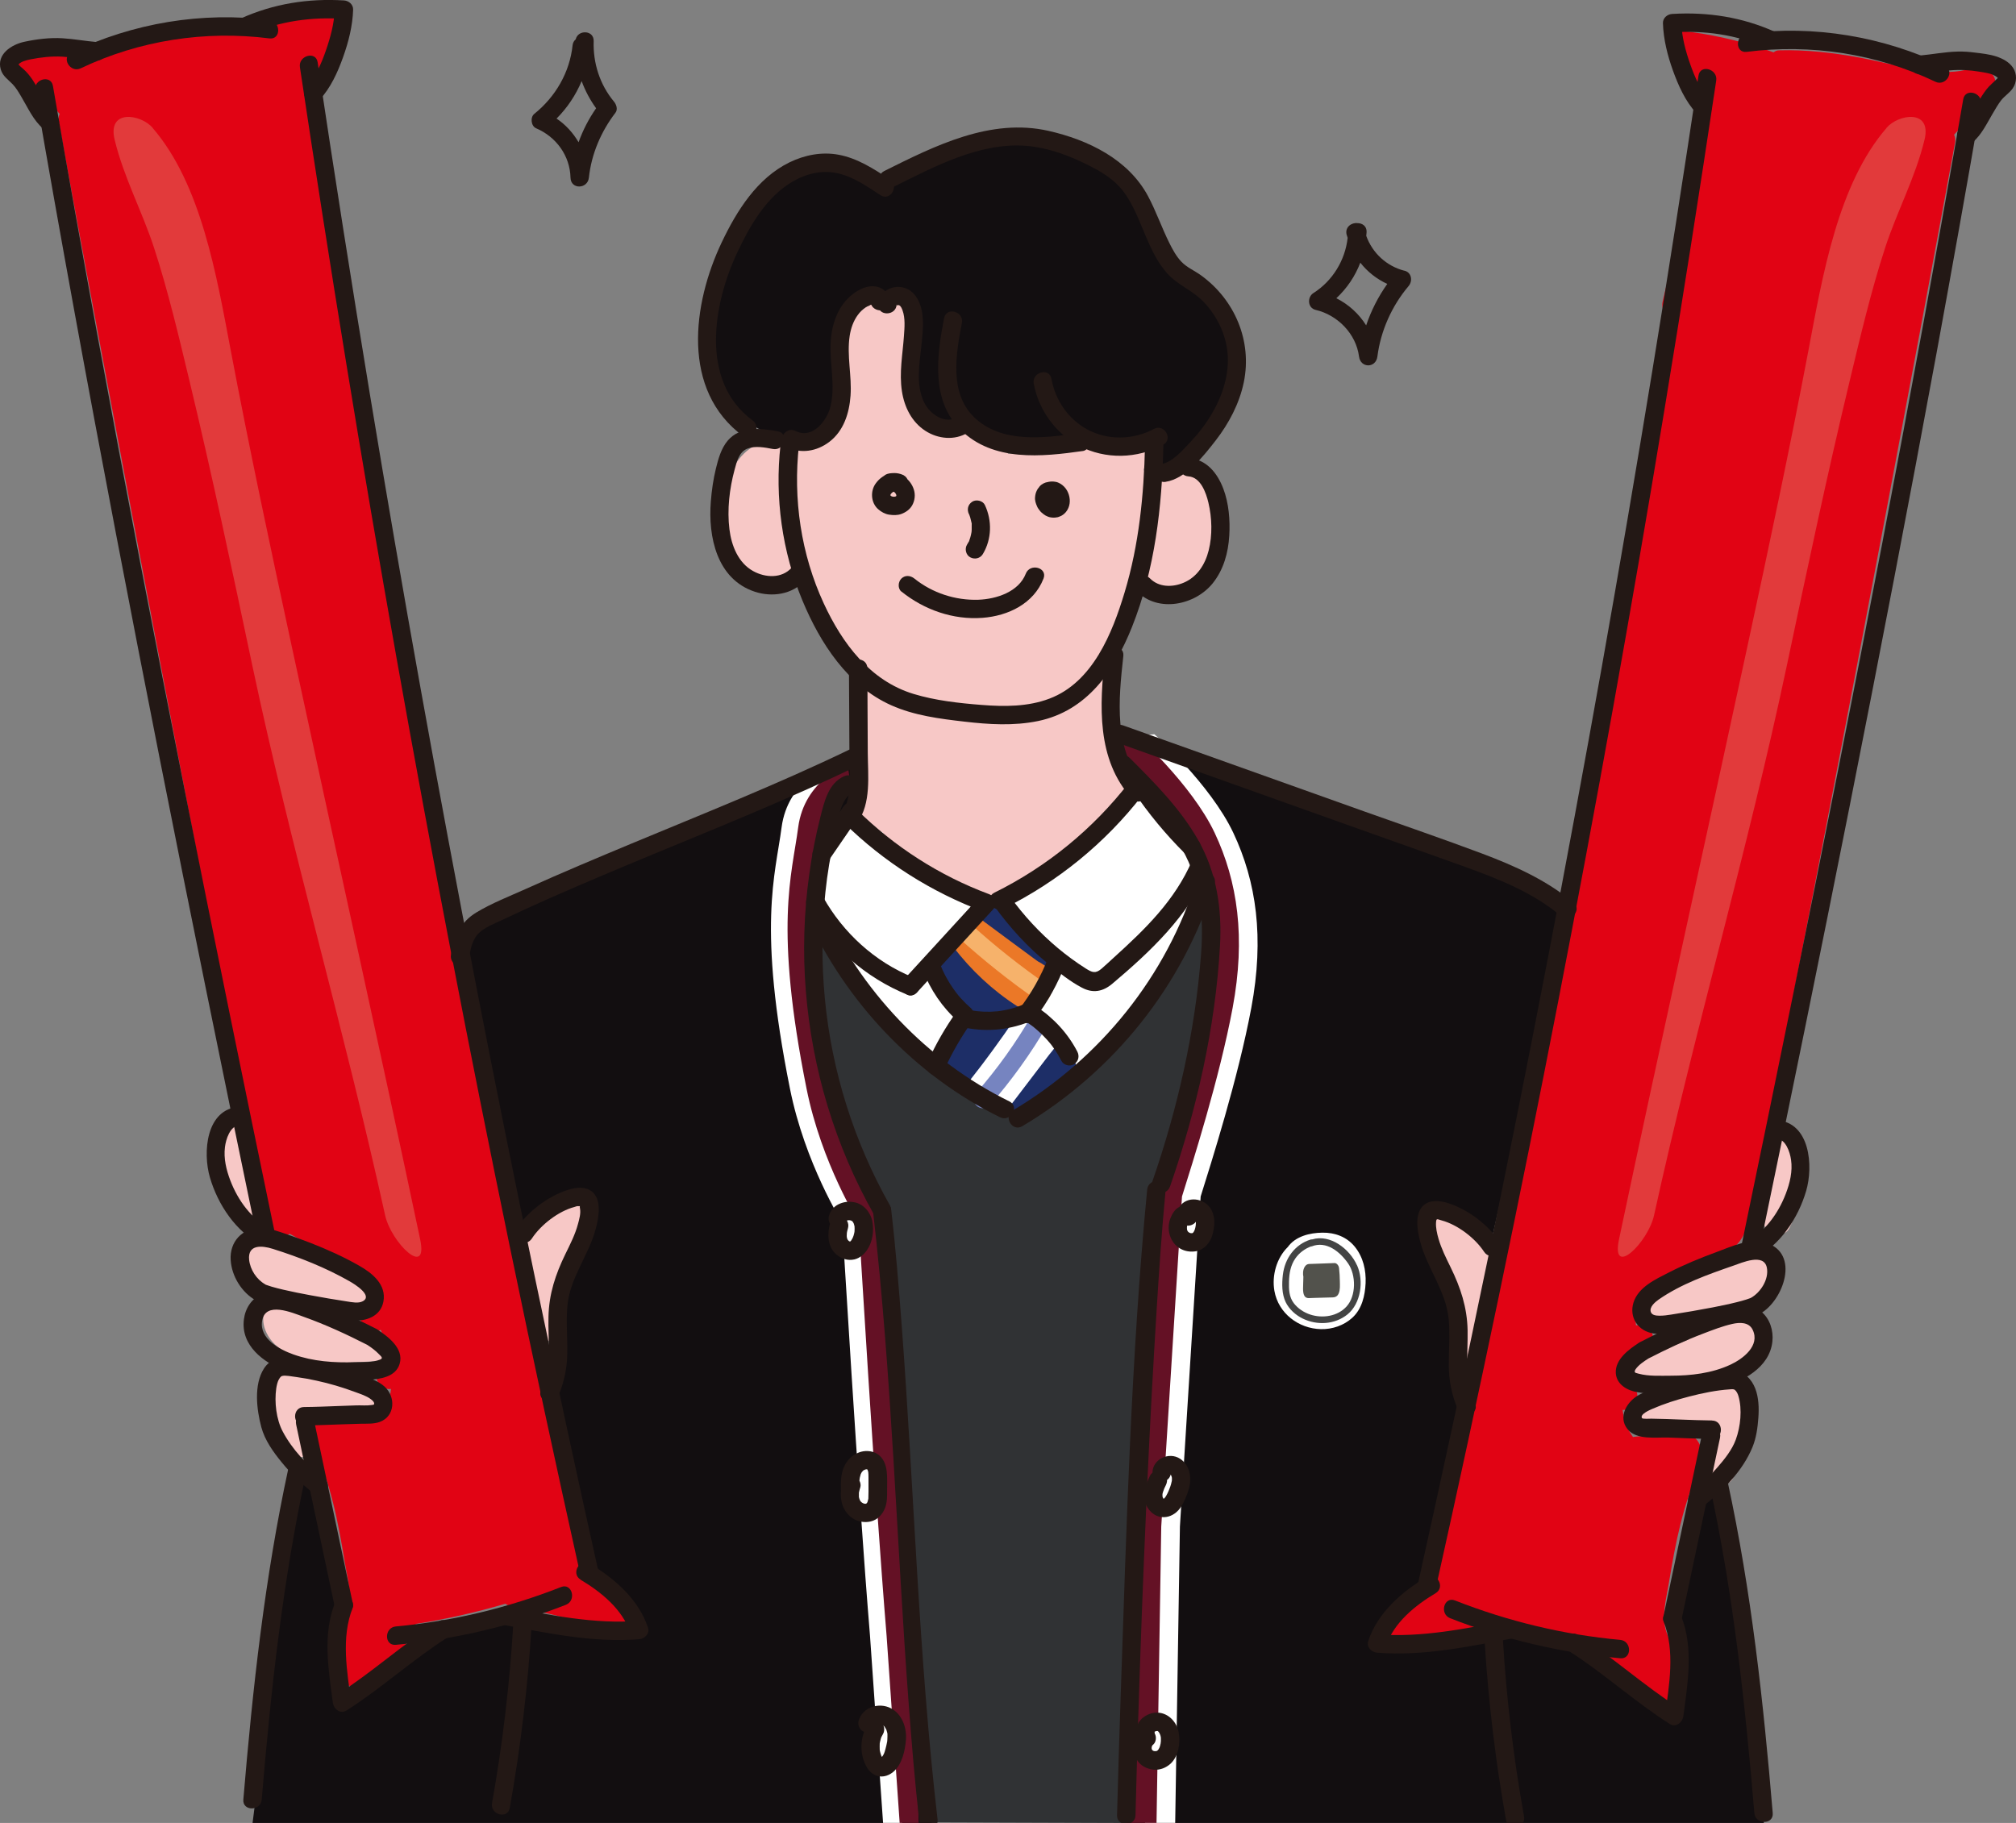 <?xml version="1.0" encoding="UTF-8"?><svg id="_圖層_2" xmlns="http://www.w3.org/2000/svg" viewBox="0 0 281.85 254.9"><rect x="0" y="0" width="281.85" height="254.9" fill="#808080" stroke="none"/><defs><style>.cls-1{fill:#e10314;}.cls-2{fill:#fff;}.cls-3{fill:#120e10;}.cls-4{fill:#303234;}.cls-5{fill:#1d2e67;}.cls-6{fill:#641125;}.cls-7{fill:#f6b26b;}.cls-8{fill:#e23a3b;}.cls-9{fill:#f7c8c6;}.cls-10{fill:#eb7827;}.cls-11{fill:#434444;}.cls-12{fill:#52524c;}.cls-13{fill:#231815;}.cls-14{fill:#7684c0;}</style></defs><g id="_圖層_1_拷貝"><polygon class="cls-2" points="116.19 231.8 202.8 231.8 185.42 123.46 160.16 108.45 117.35 111.58 103.15 124.91 116.19 231.8"/><path class="cls-9" d="m207.78,187.17s0,0,0,0c0-.06.01-.12.02-.18.01-.15.03-.31.04-.46.02-.31.04-.63.07-.94.05-.62.07-1.26.47-1.76.11-.13.26-.2.43-.24.03-.38.06-.76.09-1.14.04-.48-.18-1.04-.47-1.47.2-.87.4-1.75.57-2.62.17-.84.27-1.68.02-2.52-.2-.7-.54-1.23-1.01-1.78-.54-.63-1.26-1.08-1.94-1.54-.11-.08-.23-.15-.34-.23,0,0,0,0,0,0,0,0,0,0,0,0,0,0,0,0,0,0-.01,0-.02-.02-.03-.02,0,0,0,0-.01,0,0,0,0-.01,0-.02-.03-.03-.05-.05-.08-.08,0,0,0-.01-.01-.02.03.03.06.06.09.09-.3-1.11-1.24-2.06-2.48-2-1.33.06-2.66,1.13-2.57,2.57.05.81.24,1.58.72,2.25.03.05.07.08.1.13-.04.33-.04.67.05,1,.08.25.17.5.25.74.08.33.23.63.46.88.18.28.42.5.72.66.23.15.48.23.74.27-.14.64-.29,1.27-.43,1.91-.17.78,0,1.64.48,2.28-.16,2.08-.32,4.16-.48,6.24-.05.63.32,1.39.75,1.82.45.45,1.18.78,1.82.75.46-.02.93-.14,1.33-.37.36-1.33.28-2.77.65-4.17Z"/><path class="cls-9" d="m206.17,171.99s0,0,0,0c-.01-.02-.04-.04-.06-.06,0,0,0,0,0,0,.02.02.03.04.05.05Z"/><path class="cls-9" d="m248.05,176.36c-.85-.81-2.09-.91-3.21-.85-2.05.11-4.08.71-6.01,1.38-1.83.63-3.62,1.4-5.33,2.3-1.63.85-3.8,1.82-4.24,3.79-.26,1.14.55,2.54,1.86,2.44l.52-.04c.23-.02.44-.07.65-.15.59.39,1.31.56,2.02.31,4.06-1.4,8.12-2.8,12.18-4.21.67-.23,1.25-.72,1.59-1.33.14-.13.28-.27.39-.43.66-.99.45-2.41-.41-3.22Z"/><path class="cls-9" d="m246.88,186.97c-.17-.26-.4-.5-.67-.7-.02-.28-.08-.57-.22-.85-.88-1.74-3.05-2.09-4.76-1.62-1.47.41-2.9,1.05-4.28,1.69-.41.19-.77.73-.89,1.15-.06.21-.07.44-.05.68-.06.02-.12.05-.17.07-1.71.68-3.41,1.36-5.12,2.04-.03,0-.05-.01-.07-.01-.83,0-1.38.44-1.65,1.01-.37.45-.54,1.02-.36,1.67.25.92,1.4,1.74,2.37,1.35.66-.26,1.31-.53,1.97-.8.46.52,1.11.85,1.9.92,3.86.34,7.95-.78,11.07-3.08.56-.41.99-.85,1.18-1.54.17-.62.09-1.44-.26-1.98Z"/><path class="cls-9" d="m244.21,198.82c.03-.93.03-1.86-.08-2.78-.05-.43-.14-.81-.39-1.14-.43-.84-1.26-1.19-2.21-1.04-2,.31-3.99.72-5.95,1.23-.62.16-1.24.33-1.86.52-.08-.07-.16-.13-.25-.18-.15-.07-.31-.13-.46-.19-.34-.09-.68-.09-1.03,0-.81.32-1.64.59-2.49.83-.47.13-.91.47-1.15.89-.14.22-.22.46-.23.72-.06.26-.05.51.03.77.15.47.44.92.89,1.15.46.24.98.34,1.49.19.16-.05.32-.11.49-.16.48.84,1.79,1.12,2.59.61.31-.2.52-.47.67-.75.01,0,.02,0,.04-.01.06.08.12.16.19.23.4.37.83.49,1.36.57,1.43.19,2.86.38,4.29.56-.04.23-.09.45-.14.68-.03.14-.09.28-.13.42-.08.07-.17.13-.25.2-.24.24-.4.52-.5.85-.14.75-.27,1.5-.41,2.25-.08.26-.09.51-.03.77.01.26.09.5.23.72.12.22.29.41.5.54.19.17.41.29.66.35.49.11,1.05.09,1.49-.19.13-.1.26-.2.39-.3.24-.24.4-.52.5-.85.05-.3.11-.61.16-.91.23-.23.41-.51.53-.84.55-1.52.87-3.12,1.01-4.74.06-.19.11-.39.1-.58,0-.12-.02-.24-.04-.36Z"/><path class="cls-9" d="m251.6,160.07c-.21-.99-1.42-1.66-2.37-1.35-1.04.34-1.57,1.31-1.35,2.37-.67.16-1.28.61-1.41,1.33-.38,2.15-.87,4.29-1.46,6.39-.27.97.33,2.14,1.35,2.37.1.02.19,0,.29.01.1.5.38.95.88,1.21.86.46,2.17.28,2.64-.69,1.76-3.64,2.27-7.69,1.43-11.65Z"/><path class="cls-9" d="m83.02,168.76c-.02-.1-.05-.19-.08-.28-.09-.23-.18-.48-.31-.7-.12-.22-.29-.41-.5-.54-.19-.17-.41-.29-.66-.35-.26-.08-.51-.09-.77-.03-.26.01-.5.09-.72.23-.39.25-.72.61-.85,1.06-.03.01-.06.02-.08.03-.88.47-1.7,1.34-2.37,2.06-.07.07-.12.15-.19.22-.57.21-1.03.69-1.24,1.31-.04.11-.1.21-.15.31-.94.25-1.75,1.11-1.45,2.33.9,3.72,1.51,7.48,1.8,11.3,0,0,0,0,.01,0,.02.17.03.34.06.51.13.94,1.28,1.51,2.12,1.38.88-.13,1.75-.92,1.67-1.9-.03-.4-.08-.79-.11-1.19-.12-1.68.16-3.4.79-4.95.42-1.04.95-2.02,1.26-3.1.31-1.08.48-2.19.68-3.29.06-.34.14-.71.22-1.07.16-.19.32-.39.45-.6.09-.15.15-.31.22-.46.07-.16.14-.31.18-.48.06-.25.09-.52.11-.77,0-.09.01-.19,0-.28-.01-.25-.05-.51-.1-.76Z"/><path class="cls-9" d="m36.44,167.2c-.05-.11-.1-.23-.15-.34.08.18.07.16-.02-.05-.07-.17-.13-.34-.2-.52-.15-.41-.29-.82-.41-1.23-.24-.8-.43-1.61-.58-2.43-.04-.21-.07-.43-.1-.64.07.4-.02-.19-.03-.22-.05-.43-.08-.86-.11-1.29-.05-.86-.03-1.73.02-2.59.07-1.01-.93-1.97-1.93-1.93-1.1.05-1.86.85-1.93,1.93-.25,3.88.52,7.71,2.09,11.26.41.93,1.83,1.21,2.64.69.96-.62,1.13-1.65.69-2.64Z"/><path class="cls-9" d="m53.73,186.71c-2-.99-3.99-2.03-6.03-2.94-.93-.42-1.9-.79-2.89-1.06,1.55.14,3.1.18,4.65,0,.97-.11,1.9-.31,2.59-1.05.92-.99.84-2.53-.14-3.45-1.28-1.19-3.05-2.11-4.6-2.88-1.63-.8-3.35-1.48-5.13-1.85-.83-.18-1.89-.4-2.91-.42,0-.01,0-.02-.01-.03-.56-.96-1.7-1.15-2.64-.69-1.72.83-2.54,2.85-2.27,4.67.27,1.85,1.65,3.42,3.3,4.21.49.24.99.42,1.5.58-.08,0-.17,0-.25,0-.93.02-1.54.6-1.86,1.42-.68,1.69.18,3.61,1.43,4.79,1.19,1.12,2.79,1.82,4.37,2.16,3.24.69,6.65.29,9.93.15.85-.04,1.63-.57,1.86-1.42.21-.78-.13-1.81-.89-2.18Z"/><path class="cls-9" d="m53.62,195.24c-.13-.96-.93-1.64-1.9-1.67-.25,0-.49-.03-.74-.04-.08,0-.13-.01-.15-.02-.08-.01-.16-.02-.24-.04-.42-.07-.84-.17-1.26-.28-.93-.25-1.84-.57-2.74-.9-1.91-.69-3.76-1.31-5.78-1.57-.38-.05-.76.08-1.07.31-.75.1-1.44.59-1.63,1.38-.12.51-.2,1.03-.26,1.55-.17.09-.34.2-.48.34-.1.13-.2.26-.3.39-.17.3-.26.63-.26.97v.26c0,.27.05.51.17.74.08.24.21.45.4.62.17.19.38.32.62.4.03.01.06.02.08.03.43,2,1.36,3.89,2.74,5.47.67.76,2.06.73,2.73,0,.74-.81.71-1.92,0-2.73-.08-.09-.23-.34-.33-.41-.04-.06-.09-.12-.13-.18-.21-.3-.4-.62-.57-.95-.08-.15-.15-.3-.22-.45,0,.01,0,.02,0,.03,0-.01-.01-.03-.01-.05,0-.01-.01-.02-.02-.03-.05-.12-.05-.12-.03-.09-.02-.03-.03-.07-.04-.09-.08-.21-.14-.43-.2-.65,3.35.92,6.87.36,10.23-.24.94-.17,1.5-1.25,1.38-2.12Z"/><path class="cls-9" d="m42.3,198.46s-.03-.11-.05-.14c.02.04.03.08.04.12,0,0,0,.01,0,.02Z"/><path class="cls-3" d="m164.49,37.71c-.28-.18-.55-.27-.82-.29-.7-1.95-1.4-3.9-2.1-5.85-.82-2.27-1.55-4.64-3.1-6.54-2.88-3.52-8.05-4.66-12.35-5.18-8.32-1.01-16.78,1.29-23.54,6.17-1.73-1.87-4.43-2.79-6.97-2.54-1.21.12-2.32.51-3.35,1.05-.48-.16-1.01-.14-1.5.15-5.19,3.12-8.19,8.65-10.12,14.22-1.98,5.72-2.45,12.46,1.41,17.52,1.63,2.13,3.86,3.84,6.48,4.54,2.48.66,5.71.5,7.46-1.62,2.04-2.47,1.25-6.54,1.04-9.47-.18-2.56-.32-6.11,2-7.84,1.32-.98,3.13-.95,4.69-.86,1.19.07,3.37-.05,4.04,1.14.83,1.51.79,3.98.91,5.65.02.26,0,.52.02.78-.21.22-.39.48-.49.86-.84,3.09-.6,7.05,2.08,9.2,1.67,1.34,3.59,1.26,5.62,1.26,2,0,3.66.99,5.44,1.77,1.63.72,3.31,1.3,5.12,1.1,1.97-.22,3.34-1.66,5.18-2.07.99-.22,1.85.47,2.72.85.99.43,1.99.62,3.08.62,1.01,0,2.01-.24,3.03-.24.42,0,.76,0,1.12.23.17.09.31.21.42.37.02.07.04.1.07.14-1.06,1.86,1.19,4.15,2.92,2.44,4.12-4.09,7.42-9.33,7.72-15.27.26-5.28-3.72-9.46-8.23-12.31Z"/><path class="cls-9" d="m169.72,74.04c-.2-2.58.11-7.28-2.81-8.47-1.61-.65-2.93.18-4.43.68-.59.2-1.59.46-2.14.04-.15-.12-.56-.56-.38-.78,1-1.17.43-3.41-1.36-3.29-4.36.27-8.73.54-13.09.81-1.08.07-2.84.36-4.59.41-.09-.63-.51-1.19-1.37-1.36-1.65-.25-3.2-.79-4.53-1.83-.98-.77-2.4-.53-3.01.35,0,0-.02,0-.03,0-2.12-.48-3.77-1.37-4.74-3.39-.99-2.07-.95-4.47-.67-6.7.25-2,1.23-4.39.53-6.38-.69-1.97-2.8-2.52-4.63-1.89-1.74.6-3.05,1.99-3.81,3.64-1.72,3.72-.63,7.51-.73,11.41-.05,2.02-.73,3.83-2.52,4.75-.28-.51-.81-.85-1.61-.76-1.53.17-2.99.45-4.43.91-1.06-.45-2.29-.5-3.37-.07-1.27.5-2.2,1.38-2.98,2.48-1.34,1.88-2.01,4.19-2.19,6.47-.04.53.23,1.05.63,1.41-.91,2.73.03,5.99,2.49,7.62,1.45.96,3.28,1.22,4.97.89.8-.16,1.59-.47,2.27-.91.29-.19.83-.55,1.22-.93.09.14.18.28.25.4.4.76.78,1.54,1.15,2.33.74,1.57,1.42,3.17,2.18,4.74,1.35,2.81,3,5.54,5.32,7.65-.02.11-.04.21-.04.33-.09,5.11-.19,10.22-.28,15.32,0,.52-.05,1.08-.07,1.65-2.3.18-2.25,3.84.17,3.84.27,0,.51-.05.73-.14.06.08.11.16.19.23.4.39.88.66,1.38.87.16.33.42.63.75.88,2.1,1.61,4.22,3.18,6.38,4.7,1.84,1.3,3.77,2.81,6.04,3.26,2.23.44,4.34-.28,6.21-1.47,2.16-1.38,4.2-2.97,6.27-4.47,2.12-1.52,4.28-2.99,6.36-4.57,1.68-1.27,2.79-3,2.01-5.14-.39-1.05-1.11-1.96-1.57-2.99-.51-1.13-.85-2.34-1.09-3.55-.45-2.26-.44-4.65-.14-6.94.69-5.18,2.93-9.99,5.22-14.64,2.26.93,4.67,1.45,7,.28,3.12-1.56,3.12-4.63,2.88-7.69Z"/><path class="cls-3" d="m41.56,205.65s-6.15,48.57-6.25,49.25h94.95l-4.9-61.61-1.93-23.19s-7.58-14.45-8.97-25.3c-1.39-10.85-1.92-27.01,4.55-31.35l1.02-6.55-6.06,1.56-37.84,16.07-10.46,5.44-1.39,2.04,7.84,40.11s3.17-1.83,3.38-2c.2-.17,4.49-3.02,4.49-3.02l3.03,1.67-.23,4.22-3.81,6.05-.63,7.79-1.2,7.18,5.23,25.92,6.95,7.17-1.55,1.56-14.21-2.71-11.69,1.93-14.08,10.19-.72-7.9.98-5.68-3.51-16.73-3-2.1Z"/><polygon class="cls-3" points="156.69 102.67 155.42 105.51 161.36 111.37 167.78 120.96 169.81 129.15 167.59 145.56 163.19 162.99 161.97 167.3 157.47 254.9 246.6 254.9 240.07 207.53 237.22 209.32 234.78 225.29 234.78 235.73 234.78 240.19 221.75 230.84 208.61 227.35 205.33 228.88 192.53 229.87 192.53 227.74 199.48 221.72 204.99 196.54 203.09 190.65 203.09 184 199.52 171.63 199.82 169.48 202.6 169.61 208.45 173.72 219.1 127.13 210.33 121.56 175.41 108.49 156.69 102.67"/><path class="cls-9" d="m206.69,179.42c-.41-1.67-1.36-3.17-2.04-4.72-.05-.1-.09-.21-.13-.31-.02-.04-.02-.04-.03-.06-.01-.03-.02-.04-.04-.1-.04-.1-.09-.21-.13-.31-.15-.37-.29-.73-.42-1.1-.29-.79-.55-1.59-.8-2.4-.29-.97-1.37-1.67-2.37-1.35-.98.32-1.66,1.34-1.35,2.37.5,1.67,1.11,3.3,1.8,4.9.31.72.65,1.43,1,2.13.15.3.3.6.44.91,0,.02.15.38.17.44.07.21.13.42.18.63.24.98,1.4,1.66,2.37,1.35,1.02-.33,1.6-1.32,1.35-2.37Z"/><polygon class="cls-4" points="114.46 128.66 123.53 142.15 140.46 155.08 142.28 156.33 153.6 147.68 164.67 132.78 168.56 124.09 169.14 134.1 165.28 157.14 161.97 167.3 157.47 254.9 130.26 254.81 123.33 169.18 117.6 156.33 114.6 142.73 114.46 128.66"/><path class="cls-5" d="m147.63,144.2c-.39-.43-.79-.83-1.22-1.22-.26-.24-1.2-.81-1.44-1.18.01-.05.02-.11.04-.22.03-.19.23-.45.33-.63.42-.77.87-1.51,1.31-2.27.76-1.33,2.04-2.92,1.61-4.55-.4-1.5-2.07-2.6-3.15-3.6-1.08-1-2.28-2.61-3.76-2.99-.17-.04-.34-.07-.51-.08-.01-.01-.02-.03-.03-.04-.43-.55-1.26-.62-1.88-.5-1.17.23-2.16,1.55-2.98,2.33-1.17,1.11-2.34,2.23-3.5,3.35-.92.9-1.67,1.92-1.34,3.28.33,1.34,1.36,2.53,1.94,3.78.47,1.02.85,2.17.71,3.31-.16,1.23-1,1.73-1.64,2.7-1.77,2.68.59,4.71,2.65,6.12,1.22.83,2.44,1.67,3.66,2.5,1.22.83,2.56,2.11,4.14,2.06,1.41-.05,2.57-1.37,3.58-2.22,1.13-.94,2.45-1.83,3.43-2.92,2.13-2.38-.31-5.18-1.97-7.02Z"/><path class="cls-10" d="m147.02,135.9s-.25-.28-.26-.3c-.27-.31-1.12-.92-1.62-1.15-.07-.05-.13-.1-.2-.14-.16-.12-.32-.23-.48-.35-.37-.27-.74-.55-1.11-.82-.71-.53-1.43-1.06-2.14-1.58-1.45-1.08-2.9-2.15-4.36-3.23-.61-.45-1.59-.27-2.14.15-.39.3-.69.82-.75,1.35-.77.52-1.31,1.77-.66,2.61,2.49,3.24,5.45,6.02,8.89,8.24,1.5.97,3.39-.76,2.81-2.31.49-.05.97-.23,1.26-.61.68-.87,1.51-1,.75-1.86Z"/><path class="cls-2" d="m147.53,143.5c-.22-.29-.45-.49-.76-.7-.04-.03-.08-.05-.11-.07-.4-.49-.97-.82-1.62-.75-.13-.14-.26-.26-.42-.34-.98-.52-2.03-.2-2.64.69-1.02,1.5-2.06,2.98-3.13,4.44-.52.72-1.06,1.43-1.59,2.14-.12.16-.24.31-.36.47-.08.1-.16.21-.24.31-.04.05-.05.07-.07.09-.28.36-.56.72-.84,1.08-.44.56-.7,1.15-.5,1.88.19.7.7,1.09,1.35,1.35.08.03.12.05.14.06.07.03.14.06.22.1.19.09.38.18.56.28.4.21.78.43,1.16.67.96.61,2.03.11,2.64-.69,1.44-1.89,2.88-3.78,4.32-5.67.35-.45.69-.91,1.04-1.36.33-.43.76-.88,1.01-1.36.44-.83.42-1.84-.16-2.59Z"/><path class="cls-7" d="m146.4,137.7c-3.69-2.56-7.22-5.35-10.55-8.37-.51-.47-1.26-.59-1.82-.1-.48.43-.61,1.35-.1,1.82,3.49,3.16,7.18,6.11,11.05,8.8,1.36.95,2.77-1.21,1.41-2.15Z"/><path class="cls-14" d="m144.24,141.99c-2.22,3.84-4.8,7.45-7.72,10.79-.46.52-.51,1.31,0,1.82.47.47,1.36.52,1.82,0,3.06-3.5,5.79-7.28,8.12-11.31.83-1.44-1.39-2.73-2.22-1.3Z"/><path class="cls-2" d="m116.18,106.89s-6.03,2.12-6.91,8.81c-.88,6.7-3.39,13.75,1.17,36.52,2.09,10.45,7.3,18.72,7.3,18.72,0,0,2.21,37.42,3.89,57.76l1.83,26.19h2.66l-.82-27.09-2.4-36.73-1.87-21.86-4.83-10.85-3.9-15.62-.95-13.83,1.92-15.48,3.17-4.74-.24-1.81Z"/><path class="cls-6" d="m118.5,106.89s-6.03,2.12-6.91,8.81c-.88,6.7-3.39,13.75,1.17,36.52,2.09,10.45,7.3,18.72,7.3,18.72,0,0,2.21,37.42,3.89,57.76l1.83,26.19h2.66l-.82-27.09-2.4-36.73-1.87-21.86-4.83-10.85-3.9-15.62-.95-13.83,1.92-15.48,3.17-4.74-.24-1.81Z"/><path class="cls-2" d="m161.39,102.67s7.82,6.97,11.04,13.79c3.21,6.82,4.35,14.62,2.51,24.47-1.84,9.85-5.63,21.73-7.08,26.37l-2.9,46.16-.66,41.43h-4.22l1.42-41.43,3.08-46.16,4.36-14.9,3.48-17.1-1.8-13.44-2.62-5.4-4.03-5.09-4.34-4.49-2.27-3.86,4.03-.35Z"/><path class="cls-6" d="m158.78,102.67s7.82,6.97,11.04,13.79c3.21,6.82,4.35,14.62,2.51,24.47-1.84,9.85-5.63,21.73-7.08,26.37l-2.9,46.16-.66,41.43h-4.22l1.42-41.43,3.08-46.16,4.36-14.9,3.48-17.1-1.8-13.44-2.62-5.4-4.03-5.09-4.34-4.49-2.27-3.86,4.03-.35Z"/><path class="cls-2" d="m168.12,170.74c-.07-.09-.13-.17-.2-.26-.16-.16-.35-.27-.57-.33-.15-.02-.34-.07-.51-.05-.14.02-.34.03-.49.08-.15.06-.31.11-.45.2-.14.09-.27.19-.39.3-.12.11-.21.25-.3.38-.09.13-.15.3-.2.44-.06.15-.07.35-.08.49-.02.17.02.35.05.51.04.17.12.31.23.44.09.14.21.25.36.33.15.09.31.14.48.15.17.04.34.03.51-.02.1-.04.2-.09.31-.13.19-.11.35-.27.46-.46.03-.08.07-.17.1-.25.07-.03.15-.03.22-.07.15-.08.27-.19.36-.33.11-.12.19-.27.23-.44.02-.11.03-.23.05-.34,0-.23-.06-.45-.18-.65Z"/><path class="cls-2" d="m164.79,206.63c-.08-.3-.31-.62-.59-.77-.65-.34-1.36-.14-1.76.46-.76,1.13-1.33,2.42-1.68,3.74-.17.65.22,1.43.9,1.58.68.15,1.4-.2,1.58-.9.12-.47.29-.92.47-1.37.27-.61.59-1.2.96-1.75.18-.27.21-.69.13-.99Z"/><path class="cls-2" d="m163.68,243.26c-.02-.17-.03-.39-.1-.56-.07-.2-.17-.39-.29-.57-.02-.13-.05-.26-.12-.37-.08-.15-.19-.27-.33-.36-.12-.11-.27-.19-.44-.23-.33-.08-.7-.06-.99.13-.09.07-.17.13-.26.2-.16.16-.27.35-.33.57-.14.39-.21.81-.23,1.22-.02.41.03.84.13,1.23.06.22.17.41.33.57.12.13.25.21.41.27.15.08.32.12.5.11.23,0,.45-.06.65-.18.32-.17.58-.45.77-.75.2-.33.27-.67.31-1.05,0-.08,0-.15,0-.22Z"/><path class="cls-2" d="m121.68,208.43s0,0,0-.01c.02-.6.08-1.2.16-1.8v.03c.04-.32.03-.61-.14-.91-.16-.27-.46-.52-.77-.59-.33-.08-.7-.06-.99.13-.26.17-.54.45-.59.77-.19,1.28-.29,2.57-.23,3.86.02.4.07.79.29,1.14.37.59,1.11.88,1.78.7.46-.12.88-.42,1.12-.84.22-.4.28-.81.31-1.26.04-.55-.41-1.06-.93-1.22Z"/><path class="cls-2" d="m120.14,172.14c-.09-.15-.23-.29-.38-.4,0-.02,0-.04.01-.06.08-.33.05-.69-.13-.99-.16-.27-.46-.52-.77-.59-.33-.08-.7-.06-.99.13-.27.18-.52.44-.59.77-.18.79-.29,1.59-.33,2.4,0,.18.03.34.11.5.05.16.14.3.27.41.25.23.57.39.91.38.2,0,.41-.03.6-.09.26-.09.46-.19.67-.36.22-.17.34-.3.51-.54.12-.17.19-.37.25-.56.1-.31.03-.71-.13-.99Z"/><path class="cls-2" d="m123.83,240.56c-.73.03-1.25.57-1.29,1.29l-.2,4.18c-.03.67.62,1.32,1.29,1.29.73-.03,1.25-.57,1.29-1.29l.2-4.18c.03-.67-.62-1.32-1.29-1.29Z"/><path class="cls-1" d="m276.44,9.48c-.8.02-1.58.32-2.36.44-1.02.16-2.07.17-3.1.12-3.71-.18-7.32-1.3-10.96-1.98-3.74-.69-7.52-1.13-11.32-1.02-.31,0-.54.12-.74.28-3.71-1.34-7.54-2.3-11.45-2.83-.99-.13-2.19-.38-2.81.67-.54.93.13,2.05.5,2.91.81,1.9,1.76,3.72,2.84,5.48.34.55.89.68,1.38.56.05.09.1.18.15.27-.2.16-.37.36-.42.62-.77,4.15-1.55,8.3-2.32,12.45-.02.12-.01.24,0,.36-.26.23-.46.53-.52.88-.81,4.51-1.76,8.99-2.85,13.43-.25,1.01.32,2.09,1.35,2.37.04.01.09.01.13.02-1.88,9.46-3.63,18.94-5.23,28.45-.5.3-.89.8-.98,1.51-1.01,8.66-2.38,17.26-4.07,25.81-.16.21-.29.47-.36.8-2.4,11.97-4.62,23.97-6.68,35.99,0,.03-.03.05-.04.08-1.52,5.82-2.6,11.73-3.32,17.7-.02.05-.05.09-.06.15-2.49,11-4.33,22.14-5.6,33.35-.39.21-.7.59-.83,1.18-2.01,9.67-4.02,19.34-6.03,29.01-.69,1.29-1.41,2.57-2.18,3.82-.25.41-.38.91-.41,1.41-.87.29-1.74.58-2.6.91-.81.31-1.47.71-1.92,1.48-.4.69-.57,1.71-.32,2.48.49,1.52,2.28,2.9,3.96,2.25,1.99-.78,4.02-1.44,6.09-1.98,1-.26,2-.49,3.01-.69.54-.11,1.09-.21,1.63-.3.23-.04.47-.08.7-.11.18-.03,1.26-.17.32-.05.7-.09,1.3-.22,1.84-.59,4.11,1.21,8.3,2.15,12.54,2.82-.02.57.1,1.14.45,1.62,1.86,2.6,3.99,4.74,6.55,6.64,1.96,1.45,4.95-.5,4.84-2.78-.13-2.69-1.38-4.74-2.24-7.2-.79-2.26-.03-4.75.34-7.03.89-5.45,1.97-11,4.33-16.03.94-2-.13-5.06-2.78-4.84l-6.29.52c-.1,0-.19.03-.29.05-.85-1.14-1.29-2.44-1.46-3.81.07,0,.13.02.2.02,2.48,0,2.49-3.86,0-3.86-.02,0-.04,0-.06,0,.12-.66.26-1.32.45-1.97.24-.83.57-1.64.85-2.45.26.15.58.25.96.25,2.48,0,2.49-3.86,0-3.86-.19,0-.36.03-.52.07-.04-.41-.08-.82-.13-1.27-.19-1.86,1.65-2.96,3.07-3.75,2.13-1.2,4.35-2.26,6.52-3.39,2.4-1.24,4.93-2.19,5.88-4.96.77-2.25,1.08-4.76,1.59-7.08l1.78-8.11c.08-.36.09-.69.06-1.01.02-.05.04-.09.06-.14,1.43-5.02,2.61-10.11,3.53-15.26.1-.56-.01-1.12-.29-1.57,5.99-30.76,11.87-61.54,17.61-92.34,1.65-8.82,3.28-17.63,4.91-26.46.08-.43.02-.82-.12-1.16,1.21-1.33,2.41-2.67,3.62-4,.79-.87,2.29-1.99,2.17-3.33-.11-1.27-1.32-2.08-2.54-2.05Z"/><path class="cls-1" d="m87.9,223.22c-.45-.77-1.12-1.16-1.92-1.48-.86-.34-1.73-.63-2.6-.91-.03-.5-.16-1-.41-1.41-.76-1.25-1.48-2.53-2.18-3.82-2.01-9.67-4.02-19.34-6.03-29.01-.12-.59-.43-.97-.83-1.18-1.27-11.21-3.11-22.34-5.6-33.35-.01-.06-.04-.1-.06-.15-.72-5.97-1.81-11.88-3.32-17.7,0-.03-.03-.05-.04-.08-2.07-12.03-4.29-24.03-6.68-35.99-.07-.33-.19-.59-.36-.8-1.68-8.55-3.06-17.15-4.07-25.81-.08-.71-.48-1.21-.98-1.51-1.6-9.51-3.35-19-5.23-28.45.04,0,.09,0,.13-.02,1.02-.28,1.6-1.36,1.35-2.37-1.09-4.45-2.04-8.93-2.85-13.43-.06-.36-.26-.65-.52-.88,0-.12.01-.24,0-.36-.77-4.15-1.55-8.3-2.32-12.45-.05-.26-.22-.46-.42-.62.05-.09.1-.18.15-.27.49.12,1.04,0,1.38-.56,1.08-1.75,2.03-3.58,2.84-5.48.37-.86,1.05-1.98.5-2.91-.61-1.05-1.81-.8-2.81-.67-3.91.53-7.74,1.49-11.45,2.83-.19-.15-.43-.27-.74-.28-3.81-.11-7.59.32-11.32,1.02-3.64.67-7.25,1.8-10.96,1.98-1.03.05-2.08.04-3.1-.12-.78-.12-1.56-.42-2.36-.44-1.22-.03-2.42.78-2.54,2.05-.12,1.34,1.38,2.46,2.17,3.33,1.21,1.33,2.41,2.67,3.62,4-.14.33-.2.72-.12,1.16,1.63,8.82,3.26,17.64,4.91,26.46,5.75,30.8,11.62,61.58,17.61,92.34-.28.45-.39,1.01-.29,1.57.92,5.14,2.09,10.23,3.53,15.26.01.05.04.09.06.14-.03.32-.02.65.06,1.01l1.78,8.11c.49,2.22.8,4.59,1.49,6.75-.11.11-.21.24-.3.38l-.19.46c-.09.34-.09.68,0,1.03.07.21.15.44.28.63.12.19.26.37.41.53.09.1.2.19.31.27.15.12.3.24.46.36.03.02.05.04.08.05.17.09.35.16.53.23.03.01.06.02.09.02.06.01.41.08.59.07.09,0,.18-.02.27-.04.09-.01.18-.02.27-.04.01,0,.03,0,.04-.01.1-.03.21-.09.32-.13.88.53,1.85.98,2.8,1.47,2.17,1.12,4.39,2.19,6.52,3.39,1.42.8,3.26,1.89,3.07,3.75-.05.45-.09.86-.13,1.27-.16-.04-.33-.07-.52-.07-2.49,0-2.48,3.86,0,3.86.38,0,.7-.1.96-.25.28.82.61,1.62.85,2.45.19.65.34,1.31.45,1.97-.02,0-.04,0-.06,0-2.49,0-2.48,3.86,0,3.86.07,0,.14-.01.2-.02-.17,1.37-.62,2.67-1.46,3.81-.1-.02-.19-.04-.29-.05l-6.29-.52c-2.65-.22-3.72,2.84-2.78,4.84,2.36,5.03,3.44,10.58,4.33,16.03.37,2.29,1.14,4.77.34,7.03-.86,2.46-2.11,4.51-2.24,7.2-.11,2.28,2.88,4.22,4.84,2.78,2.57-1.9,4.7-4.04,6.55-6.64.34-.48.47-1.05.45-1.62,4.24-.66,8.42-1.61,12.54-2.82.55.37,1.14.5,1.84.59-.94-.12.14.02.32.05.23.04.47.07.7.11.55.09,1.09.19,1.63.3,1.01.2,2.01.43,3.01.69,2.07.53,4.1,1.2,6.09,1.98,1.68.65,3.47-.73,3.96-2.25.25-.77.08-1.79-.32-2.48Z"/><path class="cls-8" d="m263.76,17.88c-6.78,7.84-8.93,20.54-10.93,31.12-2.63,13.89-5.58,27.68-8.55,41.48-5.94,27.61-12.1,55.17-17.93,82.81-1.16,5.52,4.06.47,4.9-3.37,5.78-26.31,13.02-50.66,18.6-77.03,2.79-13.23,5.59-26.47,8.74-39.59,1.5-6.24,2.98-12.55,4.95-18.61,1.67-5.13,4.24-9.86,5.52-15.14,1.06-4.34-3.64-3.61-5.31-1.68Z"/><path class="cls-8" d="m21.33,17.88c6.78,7.84,8.93,20.54,10.93,31.12,2.63,13.89,5.58,27.68,8.55,41.48,5.94,27.61,12.1,55.17,17.93,82.81,1.16,5.52-4.06.47-4.9-3.37-5.78-26.31-13.02-50.66-18.6-77.03-2.79-13.23-5.59-26.47-8.74-39.59-1.5-6.24-2.98-12.55-4.95-18.61-1.67-5.13-4.24-9.86-5.52-15.14-1.06-4.34,3.64-3.61,5.31-1.68Z"/><path class="cls-2" d="m189.42,174.34c-1.12-1.39-2.78-2.01-4.54-1.98-1.76.02-3.76.5-4.84,2.01,0,0,0,0,0,0-1.56,1.53-2.25,3.98-1.87,6.13.55,3.14,3.38,5.28,6.5,5.35,1.6.04,3.23-.52,4.41-1.61,1.33-1.22,1.76-3.08,1.84-4.82.08-1.81-.34-3.65-1.5-5.08Z"/><path class="cls-11" d="m189.72,176.93c-1.03-2.31-3.75-4.39-6.26-3.63-.07,0-.14,0-.22.02-2.19.68-3.62,2.62-3.89,4.96-.14,1.24-.15,2.66.4,3.8.49,1.01,1.41,1.82,2.38,2.29,2,.98,4.5.85,6.27-.59,1.86-1.52,2.3-4.67,1.33-6.85Zm-1.46,5.75c-1.27,1.4-3.38,1.69-5.08,1.13-.88-.29-1.71-.83-2.29-1.58-.68-.88-.71-1.96-.68-3.04.03-1.16.23-2.28.89-3.23.55-.79,1.33-1.36,2.2-1.68.03,0,.05,0,.08,0,2.04-.82,3.96.74,5.1,2.39,1.11,1.61,1.14,4.51-.22,6.01Z"/><path class="cls-12" d="m187.32,179.16c0-.61-.05-1.22-.11-1.83-.04-.41-.36-.73-.62-.72l-2.2.08c-.38.01-.76.03-1.14.04-.22,0-.45,0-.65.17-.23.2-.39.56-.42.96-.02.23,0,.46.04.68-.01.36-.02.72-.03,1.08-.02.7-.09,1.64.51,1.85.19.07.39.03.59.03.18,0,.36-.01.53-.02.36-.01.71-.02,1.07-.03.36-.01.71-.02,1.07-.03.44-.01.95.05,1.21-.59.2-.47.16-1.13.15-1.66Z"/><path class="cls-13" d="m124.23,42.51c.33-1.27-.57-2.24-1.79-2.45-1.13-.19-2.28.36-3.16,1.02-2.14,1.62-3.02,4.26-3.15,6.85-.15,2.95.69,5.99-.02,8.9-.48,1.98-2.52,4.62-4.86,3.44-1.47-.75-2.78,1.47-1.3,2.22,1.99,1.01,4.25.63,6-.71,2.01-1.54,2.78-3.99,2.96-6.44.2-2.78-.54-5.59-.12-8.37.16-1.04.51-2.07,1.13-2.92.3-.42.67-.79,1.11-1.08.21-.14.48-.2.68-.34.09-.03.18-.05.27-.08.26.11.19-.14-.22-.75-.41,1.6,2.07,2.29,2.48.68h0Z"/><path class="cls-13" d="m125.37,42.59c-.02.25.07,0,.32.09.26.09.41.5.49.72.4,1.09.28,2.41.2,3.54-.18,2.61-.69,5.18-.28,7.8.34,2.19,1.37,4.27,3.27,5.5,1.77,1.15,4.1,1.38,5.93.26,1.41-.86.12-3.09-1.3-2.22-1.86,1.14-4.03-.35-4.84-2.09-1.11-2.38-.63-5.21-.36-7.72.25-2.33.69-5.58-1.11-7.46-1.62-1.68-4.74-.89-4.9,1.57-.11,1.65,2.47,1.65,2.57,0h0Z"/><path class="cls-13" d="m131.99,44.48c-1.01,5.21-1.87,11.5,2.31,15.62,4.55,4.49,11.34,3.78,17.11,2.96.69-.1,1.06-.97.9-1.58-.2-.74-.9-1-1.58-.9-4.79.68-10.8,1.46-14.6-2.3-3.44-3.4-2.47-8.87-1.65-13.12.31-1.62-2.17-2.31-2.48-.68h0Z"/><path class="cls-13" d="m144.53,53.65c.66,3.65,3.06,6.97,6.35,8.7,3.66,1.92,8.12,1.81,11.73-.15,1.46-.79.16-3.01-1.3-2.22-2.86,1.55-6.48,1.62-9.35.04-2.65-1.47-4.43-4.08-4.96-7.05-.29-1.63-2.77-.94-2.48.68h0Z"/><path class="cls-13" d="m162.96,67.37c2.82-.41,5.36-3.67,7-5.78,1.85-2.39,3.31-5.15,3.93-8.13,1.19-5.76-1.24-11.53-5.98-14.96-.91-.66-1.97-1.09-2.75-1.91-.71-.75-1.22-1.69-1.68-2.62-1.07-2.15-1.85-4.43-2.98-6.55-2.76-5.15-8.36-7.86-13.9-9.12-8.12-1.84-15.89,2.08-22.97,5.61-1.48.74-.18,2.96,1.3,2.22,5.67-2.82,12.07-6.27,18.6-5.73,3.11.26,6.11,1.41,8.87,2.82,2.24,1.14,3.98,2.33,5.31,4.5,2.04,3.33,2.82,7.49,5.43,10.46,1.46,1.66,3.62,2.43,5.16,4.06,1.83,1.93,3.07,4.45,3.32,7.11.28,3.01-.73,6.05-2.26,8.61-.85,1.43-1.87,2.73-3.02,3.94-1.07,1.12-2.46,2.77-4.05,3-1.63.24-.94,2.72.68,2.48h0Z"/><path class="cls-13" d="m124.38,25.07c-2.19-1.44-4.49-2.94-7.12-3.43-2.36-.44-4.74.02-6.88,1.06-4.53,2.21-7.39,6.79-9.48,11.19-4.08,8.58-5.71,20.69,3,27.1,1.34.98,2.62-1.25,1.3-2.22-7.44-5.48-5.47-16.44-2.07-23.58,1.76-3.71,4.01-7.64,7.65-9.78,1.92-1.13,4.13-1.67,6.33-1.18,2.2.49,4.13,1.84,5.98,3.06,1.39.91,2.68-1.31,1.3-2.22h0Z"/><path class="cls-13" d="m109.12,62.22c-.82,7.37.22,14.9,3.07,21.76,2.47,5.94,6.34,11.93,12.42,14.64,3.21,1.43,6.73,1.88,10.2,2.28,3.42.4,6.92.62,10.32-.08,6.84-1.42,10.69-7.03,13.13-13.15,3.21-8.05,4.2-16.79,4.39-25.4.04-1.66-2.54-1.66-2.57,0-.15,6.94-.84,13.89-2.85,20.56-1.72,5.71-4.46,12.56-10.49,14.85-3.01,1.15-6.31,1.14-9.48.89-3.18-.25-6.48-.61-9.54-1.54-6.09-1.85-9.97-7.08-12.54-12.63-3.2-6.91-4.32-14.63-3.48-22.18.18-1.64-2.39-1.63-2.57,0h0Z"/><path class="cls-13" d="m166.16,66.61c1.7.12,2.45,2.28,2.78,3.66.51,2.13.58,4.57.04,6.7-.49,1.95-1.59,3.7-3.5,4.51-1.56.66-3.46.66-4.7-.6-1.16-1.18-2.98.64-1.82,1.82,2.95,3,8.13,1.93,10.6-1.16,1.51-1.89,2.16-4.26,2.3-6.65.13-2.15-.06-4.52-.83-6.55-.84-2.22-2.37-4.12-4.88-4.3-1.65-.12-1.65,2.46,0,2.57h0Z"/><path class="cls-13" d="m108.73,60.31c-2.36-.45-5.24-.74-6.98,1.29-.92,1.08-1.33,2.56-1.66,3.91-.37,1.51-.59,3.06-.71,4.6-.4,4.95.84,10.88,6.15,12.63,2.41.79,5.22.39,6.97-1.54,1.11-1.22-.7-3.05-1.82-1.82-1.39,1.54-3.68,1.42-5.39.47-2.09-1.16-3.03-3.56-3.31-5.84-.34-2.74,0-5.67.72-8.33.3-1.1.61-2.49,1.79-2.95,1.1-.43,2.44-.16,3.56.05,1.62.31,2.31-2.17.68-2.48h0Z"/><path class="cls-13" d="m126.38,66.47c-.67-.33-1.43-.43-2.16-.2-.3.1-.61.23-.87.42-.37.26-.62.51-.89.87-.81,1.07-.72,2.72.3,3.63.43.38.96.68,1.53.77.58.09,1.18.11,1.74-.1.63-.24,1.19-.63,1.52-1.24.35-.65.44-1.43.22-2.14-.46-1.53-2.05-2.67-3.66-2.23-.31.08-.61.31-.77.59-.16.28-.23.68-.13.99.22.66.89,1.09,1.58.9.06-.02.13-.03.19-.04-.11.02-.23.03-.34.05.13-.02.25-.02.38,0-.11-.02-.23-.03-.34-.05.14.02.27.06.4.11-.1-.04-.2-.09-.31-.13.14.06.27.14.4.23-.09-.07-.17-.13-.26-.2.14.11.27.24.38.39-.07-.09-.13-.17-.2-.26.1.14.19.28.26.44-.04-.1-.09-.2-.13-.31.06.15.11.31.13.48l-.05-.34c.02.14.02.28,0,.41.02-.11.03-.23.05-.34-.02.11-.05.22-.09.33l.13-.31c-.05.11-.11.21-.18.31.07-.09.13-.17.2-.26-.08.1-.16.18-.26.25.09-.07.17-.13.26-.2-.11.08-.22.14-.34.2.1-.04.2-.09.31-.13-.15.06-.31.1-.48.13.11-.02.23-.03.34-.05-.18.02-.36.02-.54,0,.11.02.23.03.34.05-.19-.03-.37-.08-.55-.15.1.04.2.09.31.13-.14-.06-.27-.14-.4-.24.09.07.17.13.26.2-.1-.08-.19-.17-.27-.28.07.09.13.17.2.26-.07-.09-.12-.18-.17-.28.04.1.09.2.13.31-.05-.11-.08-.23-.1-.35l.05.34c-.02-.13-.02-.25,0-.38l-.05.34c.02-.14.06-.27.11-.4-.04.1-.09.2-.13.31.07-.16.15-.3.26-.43-.07.09-.13.17-.2.26.11-.13.23-.25.36-.36-.09.07-.17.13-.26.2.15-.11.3-.21.47-.28-.1.04-.2.09-.31.13.14-.06.29-.1.45-.12-.11.02-.23.03-.34.05.14-.02.28-.02.42,0-.11-.02-.23-.03-.34-.05.12.02.23.05.34.09-.1-.04-.2-.09-.31-.13.04.02.07.03.11.05.31.15.65.22.99.13.3-.08.62-.31.77-.59.16-.3.24-.66.13-.99-.1-.31-.29-.62-.59-.77h0Z"/><path class="cls-13" d="m148.52,69.09c-.03-.32-.06-.5-.21-.78-.08-.14-.18-.27-.29-.39-.22-.23-.55-.4-.86-.47-.33-.07-.68-.08-1,.03-.4.14-.79.4-.98.79.07-.09.13-.17.2-.26-.16.16-.31.34-.41.55-.17.34-.22.57-.26.94-.05.47.1.91.29,1.33.05.12.11.23.19.33.14.19.27.38.45.53.17.15.35.29.54.4.2.1.41.2.63.24.38.07.61.07.99,0,.06,0,.11-.02.17-.04.16-.06.32-.12.47-.2.43-.25.74-.62.93-1.07.33-.78.22-1.68-.18-2.41-.22-.4-.56-.75-.95-.98-.19-.11-.41-.21-.63-.25-.38-.07-.65-.07-1.04,0-.3.06-.62.33-.77.59-.16.28-.23.68-.13.99.1.31.29.61.59.77.1.04.2.09.31.13.23.06.46.06.68,0,.02,0,.05,0,.07-.01-.11.02-.23.03-.34.05.08,0,.17,0,.25,0-.11-.02-.23-.03-.34-.05.08.01.16.03.23.06-.1-.04-.2-.09-.31-.13.09.04.17.09.24.14-.09-.07-.17-.13-.26-.2.09.07.17.15.24.24-.07-.09-.13-.17-.2-.26.08.11.15.23.21.36-.04-.1-.09-.2-.13-.31.06.14.1.28.12.43-.02-.11-.03-.23-.05-.34.02.13.02.26,0,.39.02-.11.03-.23.05-.34-.01.1-.04.2-.08.3.04-.1.09-.2.13-.31-.03.08-.08.15-.13.22.07-.09.13-.17.2-.26-.05.06-.1.11-.16.16.09-.07.17-.13.26-.2-.07.05-.15.1-.23.13.1-.04.2-.09.31-.13-.08.03-.16.05-.24.06l.34-.05c-.08,0-.16,0-.24,0l.34.05c-.09-.01-.18-.04-.27-.07.1.04.2.09.31.13-.11-.05-.22-.11-.31-.19.09.07.17.13.26.2-.11-.08-.2-.18-.28-.29.07.09.13.17.2.26-.09-.12-.16-.24-.22-.37.04.1.09.2.13.31-.05-.12-.09-.25-.11-.38.02.11.03.23.05.34-.01-.1-.01-.21,0-.31-.02.11-.03.23-.05.34.01-.09.04-.17.07-.25l-.13.31c.03-.07.07-.14.12-.21-.07.09-.13.17-.2.26.12-.15.24-.3.35-.45-.07.09-.13.17-.2.26.02-.02.04-.04.06-.06-.09.07-.17.13-.26.2.03-.02.06-.04.1-.06-.1.04-.2.09-.31.13.04-.02.09-.03.13-.03-.11.02-.23.03-.34.05.06,0,.11,0,.16,0l-.34-.05c.05,0,.11.02.16.04l-.31-.13s.08.04.12.07c-.09-.07-.17-.13-.26-.2.03.02.06.05.08.08-.07-.09-.13-.17-.2-.26.02.03.04.06.05.1-.04-.1-.09-.2-.13-.31.01.03.02.06.02.09l-.05-.34s0,.02,0,.02c0,.18.03.34.11.5.05.16.14.3.27.41.22.22.59.39.91.38.33-.01.68-.12.91-.38.22-.24.41-.57.38-.91h0Z"/><path class="cls-13" d="m135.48,71.9c.03.05.05.11.07.16-.07-.17-.08-.19-.03-.06.04.11.08.22.12.34.06.2.11.4.15.6.01.06.02.12.03.18.02.14.02.12,0-.08.05.06.03.28.03.36.01.22.01.45,0,.67,0,.1-.02.21-.02.31-.02.14-.01.12.01-.08,0,.06-.02.12-.03.18-.04.22-.09.44-.15.65-.03.1-.06.2-.1.3-.02.06-.04.11-.06.17-.05.13-.04.11.03-.06,0,.09-.11.24-.16.32-.06.11-.11.21-.18.31-.35.58-.15,1.44.46,1.76.62.33,1.39.16,1.76-.46,1.25-2.09,1.31-4.67.28-6.86-.29-.61-1.21-.81-1.76-.46-.63.41-.77,1.11-.46,1.76h0Z"/><path class="cls-13" d="m126.02,82.71c3.18,2.56,7.24,3.99,11.34,3.68,3.59-.27,7.16-1.98,8.53-5.49.6-1.54-1.89-2.21-2.48-.68-.99,2.55-4.13,3.55-6.62,3.64-3.21.11-6.44-.94-8.95-2.96-.55-.44-1.29-.52-1.82,0-.46.45-.54,1.38,0,1.82h0Z"/><path class="cls-13" d="m118.69,93.44c.02,3.67.04,7.34.06,11.01,0,1.7.05,3.41.01,5.12-.04,1.51-.23,2.94-1.13,4.19-.97,1.34,1.26,2.63,2.22,1.3,1.98-2.75,1.49-6.59,1.47-9.77-.02-3.95-.04-7.89-.06-11.84,0-1.66-2.58-1.66-2.57,0h0Z"/><path class="cls-13" d="m154.48,91.72c-.75,6.86-1.22,14.49,3.79,19.96,1.12,1.22,2.94-.6,1.82-1.82-4.48-4.88-3.7-12.09-3.04-18.14.18-1.64-2.4-1.63-2.57,0h0Z"/><path class="cls-13" d="m157.87,109.4c-5.04,6.5-11.47,11.77-18.85,15.42-1.48.73-.18,2.95,1.3,2.22,7.55-3.73,14.21-9.17,19.37-15.82.43-.55.53-1.28,0-1.82-.44-.45-1.39-.55-1.82,0h0Z"/><path class="cls-13" d="m157.96,109.27c-.1.13-.2.26-.3.39-.09.15-.14.31-.15.48-.04.17-.03.34.02.51.04.17.12.31.23.44.09.14.21.25.36.33.1.04.2.09.31.13.23.06.46.06.68,0,.1-.04.2-.09.31-.13.19-.11.35-.27.46-.46.1-.13.2-.26.3-.39.09-.15.14-.31.15-.48.04-.17.03-.34-.02-.51-.04-.17-.12-.31-.23-.44-.09-.14-.21-.25-.36-.33-.1-.04-.2-.09-.31-.13-.23-.06-.46-.06-.68,0-.1.04-.2.09-.31.13-.19.11-.35.27-.46.46h0Z"/><path class="cls-13" d="m138.94,126.6c2.2,3.07,4.75,5.86,7.69,8.24,1.45,1.17,2.98,2.4,4.64,3.27,1.54.81,2.92.55,4.23-.55,5.31-4.48,10.6-9.46,13.39-15.94.65-1.51-1.57-2.82-2.22-1.3-2.4,5.58-6.56,9.6-10.99,13.61-.57.51-1.12,1.05-1.7,1.54-.84.71-1.31.5-2.2-.06-1.35-.86-2.65-1.81-3.88-2.84-2.54-2.13-4.81-4.58-6.75-7.28-.96-1.34-3.19-.05-2.22,1.3h0Z"/><path class="cls-13" d="m158.44,110.61c2.12,3.15,4.55,6.08,7.24,8.75.49.49,1.33.49,1.82,0s.49-1.33,0-1.82c-2.56-2.54-4.84-5.26-6.84-8.23-.39-.58-1.13-.83-1.76-.46-.57.33-.85,1.18-.46,1.76h0Z"/><path class="cls-13" d="m118.02,115.08c5.57,5.48,12.23,9.69,19.56,12.42-.19-.72-.38-1.43-.57-2.15-3.56,3.86-7.08,7.76-10.65,11.62-1.12,1.22.69,3.04,1.82,1.82,3.56-3.86,7.08-7.76,10.65-11.62.69-.75.34-1.81-.57-2.15-6.9-2.57-13.18-6.6-18.42-11.76-1.18-1.16-3,.66-1.82,1.82h0Z"/><path class="cls-13" d="m117.91,112.79c-1.39,2.02-2.77,4.04-4.16,6.06-.38.56-.12,1.45.46,1.76.65.35,1.35.13,1.76-.46,1.39-2.02,2.77-4.04,4.16-6.06.38-.56.12-1.45-.46-1.76-.65-.35-1.35-.13-1.76.46h0Z"/><path class="cls-13" d="m112.87,126.76c3.15,5.59,8.12,9.95,14.06,12.36.64.26,1.41-.28,1.58-.9.2-.74-.25-1.32-.9-1.58-5.3-2.15-9.73-6.21-12.52-11.18-.81-1.44-3.04-.15-2.22,1.3h0Z"/><path class="cls-13" d="m129.02,135.67c1.06,2.72,2.71,5.19,4.9,7.12.5.45,1.33.53,1.82,0,.45-.49.54-1.34,0-1.82-.49-.43-.96-.89-1.4-1.38-.22-.24-.43-.49-.63-.75-.08-.09-.07-.09,0,0-.06-.07-.11-.14-.16-.22-.1-.13-.19-.26-.29-.4-.36-.52-.7-1.06-1-1.62-.16-.29-.3-.58-.44-.88-.07-.15-.13-.3-.2-.45.05.11.05.12,0,0-.04-.1-.08-.2-.12-.3-.24-.63-.87-1.13-1.58-.9-.61.2-1.16.91-.9,1.58h0Z"/><path class="cls-13" d="m146.47,134.1c-.06.16-.13.32-.19.48-.02.04-.2.48-.12.29-.14.32-.28.64-.43.95-.3.63-.62,1.24-.96,1.85-.68,1.21-1.46,2.37-2.3,3.46-.41.54-.1,1.46.46,1.76.68.36,1.32.11,1.76-.46,1.8-2.33,3.21-4.91,4.26-7.65.24-.63-.27-1.44-.9-1.58-.74-.17-1.32.22-1.58.9h0Z"/><path class="cls-13" d="m135.07,143.73c3.14.6,6.28.24,9.22-1.02.62-.27.81-1.23.46-1.76-.42-.64-1.1-.75-1.76-.46.08-.03.05-.02-.1.04-.09.04-.18.07-.28.11-.14.05-.28.1-.42.15-.33.11-.66.21-.99.29-.29.07-.57.14-.86.19-.19.04-.39.07-.58.1.19-.03-.26.03-.24.03-1.3.13-2.62.08-3.76-.14-.66-.13-1.42.18-1.58.9-.14.64.19,1.45.9,1.58h0Z"/><path class="cls-13" d="m143.63,142.99c.26.17.52.35.77.54.05.03.31.21.04.03.07.04.12.1.18.15.12.1.24.2.36.3.49.42.95.87,1.38,1.35.21.23.41.48.61.72.15.19-.09-.13,0,0,.05.06.1.13.14.19.09.13.19.25.27.38.38.54.71,1.11,1.02,1.7.31.6,1.2.82,1.76.46.61-.39.79-1.12.46-1.76-1.32-2.55-3.32-4.72-5.72-6.29-.56-.37-1.45-.13-1.76.46-.34.64-.14,1.37.46,1.76h0Z"/><path class="cls-13" d="m133.75,141.44c-1.56,2.19-2.91,4.53-4.02,6.98-.28.61-.2,1.41.46,1.76.56.3,1.46.19,1.76-.46,1.11-2.45,2.45-4.79,4.02-6.98.39-.55.11-1.46-.46-1.76-.66-.35-1.34-.13-1.76.46h0Z"/><path class="cls-13" d="m112.77,128.07c5.48,12.04,15.14,22.31,27.04,28.15,1.48.73,2.79-1.49,1.3-2.22-11.56-5.68-20.8-15.54-26.12-27.23-.68-1.51-2.9-.2-2.22,1.3h0Z"/><path class="cls-13" d="m167.32,122.92c-4.22,13.59-13.48,25.06-25.69,32.33-1.42.85-.13,3.07,1.3,2.22,12.79-7.61,22.45-19.64,26.87-33.86.49-1.59-1.99-2.26-2.48-.68h0Z"/><path class="cls-13" d="m156.11,107.8c3.37,3.36,6.8,6.78,9.17,10.95,2.6,4.59,3.03,9.57,2.63,14.74-.83,10.8-3.27,21.51-6.81,31.73-.54,1.57,1.94,2.24,2.48.68,3.73-10.77,6.33-22.19,6.98-33.59.3-5.23-.45-10.27-3.06-14.87-2.47-4.35-6.05-7.96-9.57-11.47-1.17-1.17-2.99.65-1.82,1.82h0Z"/><path class="cls-13" d="m118.03,108.53c-2.23.99-2.79,3.58-3.34,5.73-.67,2.63-1.18,5.3-1.55,7.98-.75,5.4-.92,10.87-.48,16.31.88,10.98,4.11,21.69,9.53,31.28.82,1.44,3.04.15,2.22-1.3-5.01-8.86-8.13-18.76-9.09-28.9-.47-4.95-.45-9.95.08-14.9.27-2.58.7-5.15,1.27-7.68.41-1.85.7-5.43,2.66-6.3,1.51-.67.2-2.89-1.3-2.22h0Z"/><path class="cls-13" d="m118.56,104.91c-9.9,4.76-20.12,8.82-30.26,13.04-4.94,2.06-9.88,4.13-14.75,6.33-2.31,1.04-4.79,2-6.96,3.31-2.24,1.35-3.09,3.39-3.54,5.89-.29,1.62,2.19,2.31,2.48.68.23-1.28.43-2.71,1.4-3.67.87-.85,2.13-1.31,3.21-1.82,2.2-1.05,4.42-2.06,6.65-3.05,4.91-2.17,9.86-4.24,14.81-6.29,9.47-3.92,19-7.76,28.25-12.21,1.49-.72.19-2.94-1.3-2.22h0Z"/><path class="cls-13" d="m131.06,254.9h-2.41c-.07-.14-.12-.29-.14-.47-.63-5.39-1.06-10.81-1.47-16.22-1.71-22.82-2.34-45.79-4.95-68.53-.02-.16-.04-.32-.06-.49-.18-1.54,2.07-1.62,2.51-.29,0,0,0,0,0,0,.03.09.05.19.06.29.63,5.39,1.06,10.81,1.47,16.22,1.73,22.98,2.35,46.12,5.01,69.02.02.18,0,.33-.03.47Z"/><path class="cls-13" d="m162.97,166.35c0,.1-.02.2-.03.3-.52,5.47-.89,10.95-1.23,16.43-.5,8.02-.93,16.04-1.3,24.07-.05,1.11-.1,2.22-.15,3.33-.46,10.17-.83,20.34-1.15,30.51-.01.51-.03,1.03-.05,1.54,0,.13,0,.27-.01.4-.03,1.05-.06,2.1-.09,3.15-.07,2.58-.14,5.16-.21,7.74-.01.52-.28.88-.64,1.07h-1.36c-.35-.19-.59-.55-.58-1.07.15-5.59.32-11.19.51-16.78.81-23.55,1.45-47.23,3.7-70.69.05-.5.32-.85.67-1.04.8-.45,2.01-.11,1.9,1.04Z"/><path class="cls-13" d="m156.35,103.91c10.83,3.87,21.67,7.73,32.5,11.6,5.35,1.91,10.72,3.8,16.06,5.73,4.67,1.69,9.43,3.58,13.27,6.81,1.26,1.06,3.09-.75,1.82-1.82-3.79-3.18-8.28-5.18-12.88-6.91-5.43-2.03-10.92-3.92-16.39-5.86-11.24-4.01-22.47-8.02-33.71-12.03-1.56-.56-2.24,1.93-.68,2.48h0Z"/><path class="cls-13" d="m167.48,170.08c-.02-.64-.35-1.18-.95-1.43-.4-.17-.86-.18-1.27-.04-.37.12-.73.32-.98.61-.31.36-.51.78-.68,1.22-.54,1.49-.02,3.31,1.37,4.13.69.41,1.49.52,2.28.38.79-.15,1.46-.71,1.86-1.38.4-.67.56-1.45.64-2.22.08-.76-.05-1.56-.42-2.23-.89-1.63-3.45-1.99-4.48-.3-.35.58-.15,1.44.46,1.76.63.33,1.39.15,1.76-.46.02-.04.05-.08.08-.11-.07.09-.13.17-.2.26.05-.06.1-.11.16-.16-.09.07-.17.13-.26.2.07-.05.15-.09.23-.13-.1.04-.2.09-.31.13.1-.04.2-.06.31-.08-.11.02-.23.03-.34.05.13-.01.25,0,.37,0-.11-.02-.23-.03-.34-.05.13.02.25.05.37.1-.1-.04-.2-.09-.31-.13.12.05.23.11.33.19-.09-.07-.17-.13-.26-.2.09.07.17.14.24.23-.07-.09-.13-.17-.2-.26.1.13.18.27.25.42-.04-.1-.09-.2-.13-.31.08.19.13.38.16.58-.02-.11-.03-.23-.05-.34.04.33.03.66-.01.99.02-.11.03-.23.05-.34-.05.36-.14.72-.28,1.06.04-.1.09-.2.13-.31-.09.2-.19.39-.33.57.07-.09.13-.17.2-.26-.09.11-.19.2-.3.29.09-.07.17-.13.26-.2-.1.07-.2.13-.31.18.1-.04.2-.09.31-.13-.13.05-.25.09-.39.11l.34-.05c-.17.02-.34.02-.51,0,.11.02.23.03.34.05-.17-.03-.34-.07-.5-.14.1.04.2.09.31.13-.16-.07-.31-.16-.45-.26.09.07.17.13.26.2-.12-.1-.23-.21-.33-.33.07.09.13.17.2.26-.09-.13-.17-.26-.23-.4.04.1.09.2.13.31-.08-.19-.13-.38-.15-.57.02.11.03.23.05.34-.03-.22-.02-.44,0-.66l-.05.34c.04-.24.1-.48.19-.7-.04.1-.09.2-.13.31.08-.18.17-.35.29-.51-.07.09-.13.17-.2.26.04-.04.07-.08.12-.12-.09.07-.17.13-.26.2.08-.06.17-.11.26-.15-.1.04-.2.09-.31.13.08-.03.15-.05.24-.06-.11.02-.23.03-.34.05.05,0,.1,0,.15,0-.11-.02-.23-.03-.34-.05.03,0,.06.01.09.02-.1-.04-.2-.09-.31-.13.02,0,.04.02.05.03-.09-.07-.17-.13-.26-.2.02.01.03.02.04.04-.07-.09-.13-.17-.2-.26.01.02.02.03.03.05l-.13-.31s.02.06.02.1c-.02-.11-.03-.23-.05-.34,0,.01,0,.03,0,.04.02.67.58,1.32,1.29,1.29.68-.03,1.31-.57,1.29-1.29h0Z"/><path class="cls-13" d="m160.8,206.3c-.68,1.4-1.27,3.02-.38,4.48.38.63,1,1.15,1.74,1.31.85.17,1.65-.09,2.3-.64.44-.37.77-.88,1.02-1.4.3-.62.58-1.29.75-1.96.4-1.49.12-3.22-1.25-4.12-1.54-1.01-3.83.04-3.86,1.94,0,.67.6,1.32,1.29,1.29.7-.03,1.28-.57,1.29-1.29,0-.05.01-.18-.01.03-.03.27.08-.11-.04.13-.13.28.15-.19-.03.05-.12.17-.03.03.02,0,.11-.08-.14.09-.12.09.02,0,.07-.05.09-.06.22-.11-.03.04-.08.02.02,0,.19-.04.21-.06-.17.11-.27.01-.12.03.05,0,.17.02-.03-.01-.21-.04-.07-.01-.03,0,.13.04.04.05-.09-.05.04.03.3.19.15.07-.18-.14.08.11.11.12-.01,0-.14-.21-.08-.1.03.05.06.09.09.14.01.02.04.1.06.11,0,0-.09-.24-.05-.11.03.11.07.21.09.33.06.29,0-.19,0,.03,0,.1,0,.2,0,.3,0,.06,0,.26.01-.02,0,.05-.02.11-.03.16-.03.14-.06.28-.1.42-.06.22-.14.45-.23.66-.04.1-.08.2-.12.3,0,.01-.05.15-.07.17.03-.03.11-.25.03-.08-.08.18-.16.35-.26.52-.04.07-.08.14-.13.21-.02.03-.05.07-.07.1-.08.13.19-.2.03-.04-.05.06-.1.12-.16.17-.02.01-.1.07-.11.1.01-.03.21-.12.11-.09-.03,0-.07.04-.09.06-.17.12.08-.05.11-.04-.02,0-.08.03-.11.03-.15,0,.35,0,.08,0-.03,0-.09,0-.12,0-.13.02.14,0,.15.02,0,0-.1-.03-.11-.03-.16-.04.25.1.1.04-.01,0-.09-.06-.1-.06.02,0,.19.18.11.08-.03-.04-.07-.09-.11-.11-.11-.07.12.19.05.08-.05-.09-.11-.18-.16-.28-.07-.12.06.11.05.12,0,0-.05-.18-.06-.19,0-.03,0-.09-.03-.12.03.06,0,.28.02.1,0-.07,0-.15,0-.22,0-.15-.01-.09-.01.02,0-.27.14-.58.23-.83,0-.02.07-.19.02-.05-.06.14.03-.07.04-.1.07-.15.14-.3.21-.44.29-.61.19-1.42-.46-1.76-.58-.3-1.45-.19-1.76.46h0Z"/><path class="cls-13" d="m159.44,242.13c-1.24,1.11-1.27,3.13-.19,4.35.54.61,1.35.91,2.14.97.82.06,1.62-.27,2.23-.81.59-.52.95-1.32,1.12-2.07.17-.76.19-1.5.06-2.27-.25-1.48-1.41-2.77-2.96-2.83-.79-.03-1.57.29-2.17.81-.68.59-.92,1.49-.74,2.35.13.66.95,1.1,1.58.9.7-.23,1.04-.87.9-1.58-.04-.22,0,.35.02.13,0-.03,0-.07,0-.1.03.35-.06.3-.02.19,0-.03.05-.11.04-.14,0,.01-.16.31-.07.17.02-.03.04-.06.05-.08.11-.18-.23.25-.08.1.04-.04.07-.07.11-.11.12-.12-.13.11-.14.1.01,0,.1-.06.11-.07.07-.04.14-.07.22-.11-.37.2-.13.06,0,.02.04,0,.07-.02.11-.02.22-.05-.34.02-.12.02.09,0,.18,0,.27,0-.35.01-.28-.05-.15-.02.04.01.09.02.13.03.03.01.07.03.1.04-.37-.1-.23-.11-.14-.05.03.02.11.05.12.08-.05-.04-.1-.08-.16-.12.03.03.07.06.1.09.03.03.06.06.09.09.09.1.12.22-.04-.06.04.07.1.14.14.21.07.12.15.43.04.04.03.12.08.23.11.34.02.1.03.2.06.29-.09-.33-.03-.23-.02-.11,0,.06,0,.11.01.17.01.23,0,.45-.02.68.03-.45,0-.06-.02.05-.02.11-.05.22-.08.33-.03.11-.08.21-.11.32.08-.31.07-.16.02-.07-.03.07-.07.13-.11.2-.03.04-.09.11-.1.16.03-.15.17-.19.06-.09-.05.05-.11.11-.16.16-.1.1-.1,0,.09-.07-.03,0-.08.05-.11.07-.13.07-.23.05.08-.02-.1.02-.2.06-.3.09-.23.06.28,0,.12-.02-.05,0-.11,0-.16,0-.04,0-.09,0-.13,0-.24,0,.27.07.12.02-.09-.03-.19-.05-.28-.07-.22-.06.23.13.1.04-.06-.04-.13-.07-.19-.11-.1-.06-.06-.12.11.09-.04-.05-.09-.09-.14-.13-.17-.15.13.22.06.09-.03-.06-.08-.13-.12-.19-.06-.1,0-.14.05.13-.01-.06-.04-.12-.06-.18-.01-.05-.02-.11-.03-.16-.03-.12.01.36.02.09,0-.05,0-.11,0-.16,0-.16.08-.19-.02.09.04-.1.07-.23.09-.34.04-.15-.16.3-.04.1.03-.05.07-.11.1-.16.1-.18-.09.12-.09.11.01-.06.14-.14.18-.18.5-.45.49-1.37,0-1.82-.54-.49-1.28-.48-1.82,0h0Z"/><path class="cls-13" d="m116.06,171.01c-.41,1.49-.41,3.32.88,4.41.71.59,1.59.89,2.51.68.77-.18,1.37-.72,1.8-1.36.75-1.12.96-2.65.71-3.95-.25-1.28-1.24-2.47-2.57-2.69-.76-.13-1.48-.05-2.18.3-.65.32-1.17.97-1.33,1.68-.15.66.2,1.42.9,1.58.65.15,1.43-.2,1.58-.9.01-.07.12-.35.02-.1-.12.3.06-.07.07-.07,0,.02-.23.25-.1.14.02-.02.05-.05.07-.07.12-.12-.12.11-.14.1,0,0,.12-.08.13-.09.03-.02.06-.03.09-.05.16-.09-.15.08-.16.07,0,0,.21-.07.23-.07.02,0,.13-.02.14-.03,0,.01-.36.03-.18.03.09,0,.19,0,.28,0,.3.01-.26-.06-.06-.01.08.02.16.04.25.06.04.01.07.03.11.04.14.04-.28-.14-.15-.06.08.05.16.09.24.14.13.08-.25-.24-.11-.08.03.03.06.06.09.09.03.03.06.08.1.11-.2-.19-.13-.18-.07-.09.06.09.11.18.16.27.02.05.09.2,0,0-.09-.21,0,.03.02.08.03.1.06.21.08.31,0,.05.01.1.02.14,0-.02-.03-.34-.02-.13.01.22.02.44,0,.66,0,.04-.04.29,0,.05.03-.21,0-.04,0,.01-.02.11-.04.22-.07.33-.02.1-.05.19-.08.28-.03.11-.2.46-.02.1-.09.19-.19.36-.3.54-.09.14.22-.24.05-.06-.03.03-.06.07-.09.1-.03.03-.07.06-.1.1-.17.16.25-.14.04-.04-.03.02-.09.05-.12.07.19-.15.23-.08.12-.05-.02,0-.12.02-.14.04.12-.09.3-.02.1-.02-.3,0,.28.08,0,0-.05-.01-.12-.05-.17-.05.07,0,.28.14.08.03-.04-.02-.12-.09-.15-.09.06,0,.24.2.06.04-.05-.04-.09-.09-.13-.13-.16-.15.12.19.04.06-.03-.05-.07-.1-.1-.15-.03-.05-.1-.25-.03-.04.08.23-.01-.05-.02-.08-.02-.07-.04-.14-.05-.21-.06-.27,0,.04,0,.04-.01,0-.01-.2-.01-.22,0-.15.01-.29.02-.44,0-.19-.06.33,0,.03.01-.07.03-.15.04-.22.03-.16.07-.32.12-.47.18-.65-.22-1.43-.9-1.58-.68-.16-1.39.2-1.58.9h0Z"/><path class="cls-13" d="m117.81,207.29c-.56,1.78-.27,3.89,1.38,5,.73.49,1.69.65,2.54.45.98-.23,1.68-1.01,2.02-1.93.28-.76.28-1.6.27-2.4,0-.87.05-1.77-.05-2.64-.11-1.01-.49-2-1.42-2.53-.74-.42-1.67-.45-2.46-.15-1.05.4-1.77,1.17-2.17,2.21-.37.94-.38,1.98-.36,2.97.01.67.58,1.32,1.29,1.29.69-.03,1.3-.57,1.29-1.29,0-.32,0-.64,0-.95,0-.15.02-.3.03-.45,0-.04.04-.27.01-.11-.03.18.03-.12.03-.16.03-.14.07-.28.11-.42.06-.23.01-.05-.01,0,.04-.08.08-.16.12-.24.03-.06.08-.12.11-.18.08-.14-.17.16-.04.06.04-.03.08-.08.12-.12.16-.17-.01-.05-.03,0,.02-.06.24-.15.29-.18.23-.15-.2.05-.03,0,.05-.01.11-.04.16-.05.05-.01.11-.02.16-.04.16-.05-.26,0-.1.02.05,0,.12,0,.16,0,.14-.02-.28-.08-.06-.01-.01,0,.15.05.15.04-.05.04-.25-.13-.09-.03.23.14-.14-.17-.03-.03.03.03.17.17.06.04-.11-.13.01.03.03.07.03.05.07.23.04.06-.04-.17,0,.03.01.08.01.05.07.18.05.24.04-.14-.02-.19,0-.04,0,.08.01.17.02.25,0,.13,0,.27.01.4,0,.37,0,.73,0,1.1,0,.64.01,1.28-.02,1.92-.02.32.05-.2,0,0-.01.06-.02.12-.04.19-.03.12-.07.24-.1.36-.05.17.12-.2.02-.06-.03.05-.07.1-.09.16-.08.15.16-.15.03-.05-.03.03-.06.07-.1.1.13-.09.16-.12.09-.06-.05.02-.1.05-.14.09-.12.1.23-.05.08-.03-.05,0-.11.02-.16.04-.15.06.26,0,.09-.01-.05,0-.11,0-.17,0-.01,0-.03,0-.04,0-.11-.01-.11,0,0,0,.05-.05.12.04-.04-.02-.04-.01-.33-.08-.13-.03.17.04,0,0-.04-.03-.06-.04-.13-.07-.19-.11-.22-.13.06.04.05.04-.02,0-.17-.17-.19-.18-.12-.12-.02.03.04.06-.06-.02-.13-.22-.16-.27-.04-.07-.05-.2,0,.03-.02-.08-.05-.16-.08-.24-.02-.07-.03-.13-.05-.2-.04-.15,0,.23,0-.02,0-.17-.01-.35,0-.52,0-.06,0-.16.02-.21-.02.15-.02.18,0,.08,0-.05.02-.1.03-.15.04-.17.08-.34.14-.5.2-.64-.24-1.43-.9-1.58-.7-.16-1.37.21-1.58.9h0Z"/><path class="cls-13" d="m121.26,241.19c-.84,1.42-1.07,3.22-.56,4.8.27.84.71,1.72,1.51,2.15.9.49,1.9.26,2.66-.37,1.26-1.05,1.68-3.02,1.79-4.57.11-1.65-.56-3.54-2.11-4.34-1.68-.87-3.97-.15-4.51,1.76-.18.65.22,1.43.9,1.58.68.16,1.39-.21,1.58-.9.06-.22-.13.2.02-.05.14-.25-.11.12.03-.04.14-.17-.19.1,0-.02.05-.03.1-.06.15-.09.17-.11-.06.01-.07.02.02-.05.25-.07.3-.09.15-.06-.13.04-.12.01,0-.01.15,0,.18,0,.04,0,.09,0,.13,0,.16-.02-.23-.07-.08-.01.11.05.3.11.08,0,.11.05.21.12.31.18.16.08-.14-.14-.02-.01.03.04.08.07.11.1.05.05.09.1.14.15-.01-.01-.12-.18-.04-.06.07.12.15.23.22.36.02.05.05.09.07.14-.02-.04-.08-.24-.01-.02.03.1.07.2.09.3.02.07.03.14.05.2,0,.02.03.19.01.05-.02-.15,0,.07,0,.08,0,.11.01.23,0,.34,0,.16-.01.32-.02.48,0,0-.03.22,0,.1.02-.12-.02.1-.02.1-.06.34-.14.67-.23,1.01-.04.14-.08.28-.12.42-.02.05-.14.37-.07.21.07-.15-.09.17-.11.21-.06.1-.13.2-.19.3-.09.16.15-.15.02-.03-.03.03-.06.07-.1.11-.02.02-.11.13-.13.13,0,0,.2-.15.08-.07-.24.16.17-.03-.03.03-.06.02-.15,0,.01,0,.06-.02.12-.02.18,0,.12.02.12.02,0,0,.01,0,.22.13.09.04-.12-.09.05.05.05.05-.09-.18-.05-.03,0,.03-.03-.04-.06-.09-.09-.13-.07-.11-.12-.22-.18-.33,0-.02-.07-.19-.02-.05.06.16-.04-.13-.05-.16-.05-.14-.08-.29-.12-.44-.01-.05-.02-.11-.03-.17-.05-.19.02.3,0-.05-.02-.28,0-.56,0-.85,0-.2-.04.2,0,0,.01-.07.03-.15.04-.22.03-.15.07-.29.11-.44.02-.07.05-.14.07-.21.05-.18-.08.16,0,0,.08-.15.15-.3.24-.45.34-.58.15-1.44-.46-1.76-.62-.33-1.4-.16-1.76.46h0Z"/><path class="cls-13" d="m209.72,173.74c-1.62-2.45-4.38-4.55-7.17-5.48-1.27-.42-2.94-.6-3.83.61-.94,1.26-.52,3.41-.15,4.81,1.01,3.76,3.6,6.85,3.97,10.81.2,2.17-.01,4.36.01,6.53.02,2.06.42,4,1.2,5.91.62,1.51,3.11.85,2.48-.68-.66-1.61-1.08-3.23-1.11-4.97-.03-1.76.09-3.53.06-5.29-.07-3.21-.98-5.93-2.37-8.78-.64-1.31-1.3-2.61-1.7-4.01-.21-.74-.4-1.54-.34-2.32.05-.57.14-.41.79-.23,2.23.6,4.67,2.47,5.93,4.39.91,1.38,3.14.09,2.22-1.3h0Z"/><path class="cls-13" d="m237.46,10.58c-4.13,27.62-8.63,55.18-13.52,82.68-4.89,27.49-10.17,54.92-15.83,82.27-3.17,15.33-6.47,30.64-9.87,45.92-.36,1.61,2.12,2.3,2.48.68,6.08-27.26,11.79-54.59,17.11-82.01,5.32-27.41,10.26-54.9,14.81-82.46,2.55-15.45,4.98-30.91,7.3-46.4.24-1.62-2.24-2.32-2.48-.68h0Z"/><path class="cls-13" d="m244.2,7.25c9-1.14,18.18.26,26.38,4.18,1.49.71,2.79-1.51,1.3-2.22-8.6-4.11-18.21-5.73-27.68-4.53-1.62.21-1.64,2.78,0,2.57h0Z"/><path class="cls-13" d="m237.99,200.36c-1.8,8.55-3.62,17.1-5.43,25.65-.34,1.62,2.14,2.31,2.48.68,1.82-8.55,3.63-17.1,5.43-25.65.34-1.62-2.14-2.31-2.48-.68h0Z"/><path class="cls-13" d="m274.47,13.9c-3.57,20.71-7.37,41.38-11.31,62.02-4.05,21.18-8.24,42.33-12.54,63.47-2.38,11.71-4.79,23.42-7.22,35.12-.34,1.62,2.14,2.31,2.48.68,4.33-20.85,8.6-41.71,12.74-62.6,4.18-21.08,8.25-42.17,12.14-63.31,2.12-11.56,4.19-23.13,6.19-34.71.28-1.62-2.2-2.32-2.48-.68h0Z"/><path class="cls-13" d="m268.35,10.33c1.44-.12,2.87-.36,4.31-.49,1.36-.12,2.72-.04,4.06.18.72.12,1.56.22,2.17.57.29.17.35.2.43.36-.09-.19.02-.07-.04-.01.01,0-.11.09-.14.12-.47.5-.98.88-1.41,1.43-.45.58-.84,1.21-1.21,1.84-.44.74-.86,1.5-1.32,2.23-.39.62-.65,1.04-1.22,1.51-.53.45-.46,1.36,0,1.82.53.53,1.29.45,1.82,0,1.2-1.01,1.95-2.57,2.73-3.9.36-.63.86-1.47,1.21-1.92.49-.64,1.19-1.05,1.65-1.71.59-.86.62-2,.05-2.88-.54-.82-1.46-1.29-2.36-1.59-.96-.31-2.01-.42-3-.54-.78-.1-1.57-.16-2.35-.14-1.8.04-3.58.4-5.37.56-.69.06-1.29.55-1.29,1.29,0,.65.59,1.35,1.29,1.29h0Z"/><path class="cls-13" d="m239.01,14.02c-1.27-1.37-2.08-3.27-2.7-5.03-.65-1.84-1.18-3.8-1.24-5.76l-1.29,1.29c4.52-.27,8.94.29,13.09,2.16.63.28,1.38.18,1.76-.46.32-.55.18-1.47-.46-1.76-4.58-2.06-9.39-2.81-14.39-2.51-.68.04-1.31.56-1.29,1.29.07,2.26.64,4.52,1.4,6.63.77,2.13,1.74,4.3,3.29,5.98,1.13,1.22,2.94-.6,1.82-1.82h0Z"/><path class="cls-13" d="m202.74,226.27c7.63,3,15.62,4.86,23.78,5.6,1.65.15,1.64-2.42,0-2.57-7.92-.72-15.7-2.6-23.1-5.51-1.54-.61-2.21,1.88-.68,2.48h0Z"/><path class="cls-13" d="m199.4,220.54c-3.46,2.06-6.81,4.99-8.11,8.92-.28.85.46,1.57,1.24,1.63,6.5.51,12.79-.86,19.15-2.04,1.63-.3.94-2.78-.68-2.48-6.14,1.14-12.18,2.44-18.46,1.95.41.54.83,1.09,1.24,1.63,1.08-3.26,4.08-5.68,6.93-7.38,1.42-.85.13-3.07-1.3-2.22h0Z"/><path class="cls-13" d="m219.33,230.85c4.89,3.12,9.19,7.07,14.08,10.19.91.58,1.82-.21,1.94-1.11.6-4.55,1.45-9.51-.3-13.92-.26-.65-.86-1.1-1.58-.9-.61.17-1.16.93-.9,1.58,1.66,4.19.78,8.91.21,13.24.65-.37,1.29-.74,1.94-1.11-4.89-3.12-9.19-7.07-14.08-10.19-1.4-.89-2.69,1.33-1.3,2.22h0Z"/><path class="cls-13" d="m239.36,198.62c-2.83-.03-5.66-.21-8.49-.25-.21,0-1.21.07-1.31-.08-.34-.54,1.15-1.16,1.42-1.28,1.65-.72,3.4-1.28,5.15-1.73,1.85-.48,3.78-.88,5.69-1.01.26-.02.4-.04.55,0,.15.04.13.04.19.09.21.17.4.52.49.86.54,1.86.29,4.26-.37,6.07-.52,1.42-1.54,2.7-2.52,3.83-1.06,1.22-2.22,2.41-3.51,3.39-.55.42-.85,1.11-.46,1.76.32.54,1.2.89,1.76.46,2.84-2.15,5.71-5.06,7.07-8.41.52-1.27.71-2.7.81-4.06.1-1.35.06-2.82-.43-4.1-.51-1.32-1.51-2.35-2.98-2.48-.99-.09-2.1.17-3.08.32-1.21.18-2.42.42-3.6.72-2.2.55-4.49,1.23-6.52,2.28-1.71.88-3.11,3.11-1.65,4.87,1.27,1.52,3.95,1.08,5.73,1.14,2.02.07,4.03.17,6.05.19,1.66.02,1.66-2.56,0-2.57h0Z"/><path class="cls-13" d="m229.2,187.72c-1.43.92-3.41,2.34-3.3,4.27.09,1.58,1.58,2.44,2.99,2.67,3.7.62,7.94.46,11.55-.57,3.18-.9,6.94-2.82,7.35-6.49.17-1.54-.33-3.18-1.54-4.19-1.39-1.15-3.23-1.13-4.89-.73-4.21,1.01-8.31,3.07-12.15,5.03-1.48.75-.17,2.97,1.3,2.22,2.49-1.27,5.02-2.48,7.64-3.47,1.32-.5,2.66-1.03,4.04-1.34,1.01-.23,2.31-.28,2.84.81,1.09,2.23-1.36,4.08-3.11,4.89-2.58,1.2-5.51,1.54-8.33,1.54-1.43,0-3.1.1-4.49-.28-.5-.14-.75-.14-.46-.58.43-.65,1.22-1.16,1.86-1.57,1.39-.89.1-3.12-1.3-2.22h0Z"/><path class="cls-13" d="m246.1,183.68c3.24-1.83,5.62-8.46.76-9.92-2.26-.68-4.75.53-6.83,1.29-2.29.84-4.55,1.77-6.72,2.88-1.85.95-4.27,2.04-4.94,4.21-.64,2.09.66,3.98,2.77,4.31,2.04.32,4.48-.36,6.5-.71,1.6-.28,3.19-.57,4.77-.93,1.25-.28,2.55-.55,3.7-1.13,1.48-.74.18-2.96-1.3-2.22-.3.15.07-.01-.15.07-.18.07-.36.13-.55.19-.43.14-.87.25-1.3.36-1.11.28-2.24.51-3.36.73-1.92.37-3.85.7-5.78,1-.56.09-1.13.17-1.7.16-.43-.01-1-.05-1.17-.51-.26-.71.64-1.43,1.11-1.76,3.09-2.15,6.88-3.5,10.41-4.72,1.2-.41,4.29-1.81,4.7.28.31,1.61-.87,3.45-2.22,4.21-1.44.81-.15,3.04,1.3,2.22Z"/><path class="cls-13" d="m245.29,175.96c3.6-1.85,6.1-5.62,7.22-9.43,1.02-3.46.58-9.62-4.16-9.9-1.65-.1-1.65,2.48,0,2.57,1.32.08,1.9,1.91,2.05,2.97.24,1.61-.17,3.27-.74,4.76-1.07,2.79-2.97,5.41-5.67,6.8-1.47.76-.17,2.98,1.3,2.22h0Z"/><path class="cls-13" d="m212.93,254.9h-2.28c-.02-.07-.04-.14-.06-.22-1.48-8.23-2.48-16.53-3.01-24.87-.02-.28-.04-.57-.05-.86-.02-.38.09-.67.29-.88.62-.66,2.05-.42,2.26.69.01.06.02.12.02.18,0,.13.01.25.02.38.5,8.27,1.48,16.5,2.95,24.66.06.35,0,.65-.15.9Z"/><path class="cls-13" d="m239.07,207.87c3.26,15.07,4.91,30.3,6.2,45.65.14,1.64,2.71,1.65,2.57,0-1.31-15.58-2.99-31.03-6.3-46.33-.35-1.62-2.83-.93-2.48.68h0Z"/><path class="cls-13" d="m74.37,173.16c1.26-1.91,3.7-3.8,5.93-4.39.14-.04.37-.14.51-.12.55.07.14-.32.28.36.13.64-.11,1.5-.28,2.12-.39,1.48-1.09,2.84-1.76,4.21-1.39,2.85-2.3,5.58-2.37,8.78-.04,1.68.08,3.36.06,5.04-.02,1.84-.41,3.52-1.11,5.23-.63,1.53,1.86,2.2,2.48.68.79-1.91,1.18-3.85,1.2-5.91.03-2.18-.18-4.36.01-6.53.35-3.96,2.97-7.05,3.97-10.81.37-1.4.79-3.55-.15-4.81-.9-1.21-2.56-1.03-3.83-.61-2.79.93-5.55,3.03-7.17,5.48-.92,1.39,1.31,2.68,2.22,1.3h0Z"/><path class="cls-13" d="m41.93,9.39c4.13,27.62,8.63,55.18,13.52,82.68,4.89,27.49,10.17,54.92,15.83,82.27,3.17,15.33,6.47,30.64,9.87,45.92.36,1.62,2.84.93,2.48-.68-6.08-27.26-11.79-54.59-17.11-82.01-5.32-27.41-10.26-54.9-14.81-82.46-2.55-15.45-4.98-30.91-7.3-46.4-.24-1.63-2.72-.94-2.48.68h0Z"/><path class="cls-13" d="m37.67,2.8c-9.46-1.2-19.08.42-27.68,4.53-1.49.71-.19,2.93,1.3,2.22,8.2-3.91,17.38-5.32,26.38-4.18,1.64.21,1.62-2.37,0-2.57h0Z"/><path class="cls-13" d="m41.4,199.17c1.8,8.55,3.62,17.1,5.43,25.65.34,1.62,2.83.93,2.48-.68-1.82-8.55-3.63-17.1-5.43-25.65-.34-1.62-2.82-.93-2.48.68h0Z"/><path class="cls-13" d="m4.92,12.7c3.57,20.71,7.37,41.38,11.31,62.02,4.05,21.18,8.24,42.33,12.54,63.47,2.38,11.71,4.79,23.42,7.22,35.12.34,1.62,2.82.93,2.48-.68-4.33-20.85-8.6-41.71-12.74-62.6-4.18-21.08-8.25-42.17-12.14-63.31-2.12-11.56-4.19-23.13-6.19-34.71-.28-1.63-2.76-.94-2.48.68h0Z"/><path class="cls-13" d="m13.52,5.88c-1.59-.14-3.17-.43-4.77-.53-1.78-.11-3.61.12-5.34.49-1.79.38-3.93,1.74-3.3,3.88.28.94,1.03,1.4,1.66,2.06.45.47.79,1.04,1.17,1.68.92,1.53,1.72,3.39,3.12,4.55.53.45,1.3.52,1.82,0,.46-.46.54-1.37,0-1.82-.49-.41-.73-.76-1.05-1.25-.41-.62-.78-1.27-1.15-1.91-.69-1.18-1.38-2.48-2.43-3.39-.23-.19-.46-.39-.65-.6.04.05-.08-.2-.02-.03.01.04.01-.01.06-.06.33-.34,1.04-.54,1.61-.65,1.46-.29,2.95-.46,4.44-.38,1.62.1,3.22.39,4.84.53.69.06,1.29-.63,1.29-1.29,0-.75-.59-1.23-1.29-1.29h0Z"/><path class="cls-13" d="m44.68,13.96c1.55-1.68,2.53-3.85,3.29-5.98.76-2.12,1.33-4.38,1.4-6.63.02-.73-.61-1.25-1.29-1.29-5-.3-9.81.45-14.39,2.51-.63.29-.79,1.21-.46,1.76.38.65,1.12.75,1.76.46,4.15-1.87,8.57-2.43,13.09-2.16-.43-.43-.86-.86-1.29-1.29-.06,1.96-.6,3.91-1.24,5.76-.62,1.77-1.43,3.66-2.7,5.03-1.12,1.21.69,3.04,1.82,1.82h0Z"/><path class="cls-13" d="m78.44,221.91c-7.4,2.91-15.18,4.79-23.1,5.51-1.64.15-1.65,2.72,0,2.57,8.16-.74,16.16-2.61,23.78-5.6,1.52-.6.86-3.09-.68-2.48h0Z"/><path class="cls-13" d="m81.17,220.89c2.85,1.7,5.85,4.12,6.93,7.38.41-.54.83-1.09,1.24-1.63-6.29.49-12.32-.81-18.46-1.95-1.62-.3-2.31,2.18-.68,2.48,6.36,1.18,12.64,2.55,19.15,2.04.78-.06,1.52-.78,1.24-1.63-1.3-3.92-4.65-6.86-8.11-8.92-1.43-.85-2.72,1.38-1.3,2.22h0Z"/><path class="cls-13" d="m61.24,226.75c-4.89,3.12-9.19,7.07-14.08,10.19.65.37,1.29.74,1.94,1.11-.57-4.32-1.45-9.05.21-13.24.26-.65-.28-1.41-.9-1.58-.73-.2-1.33.25-1.58.9-1.75,4.41-.9,9.37-.3,13.92.12.9,1.02,1.69,1.94,1.11,4.89-3.12,9.19-7.07,14.08-10.19,1.39-.89.1-3.12-1.3-2.22h0Z"/><path class="cls-13" d="m42.51,199.32c1.77-.02,3.54-.1,5.31-.16.86-.03,1.72-.06,2.58-.08.88-.02,1.84.05,2.68-.25,2.18-.79,2.27-3.53.67-4.96-.76-.68-1.73-1.04-2.67-1.42-1.09-.44-2.2-.82-3.33-1.16-2.22-.66-4.49-1.1-6.79-1.38-1.64-.19-3.11-.04-4.07,1.47-1.43,2.26-1.01,5.71-.36,8.16.5,1.86,1.66,3.47,2.86,4.94,1.33,1.63,2.85,3.1,4.52,4.37.56.42,1.43.08,1.76-.46.39-.66.09-1.34-.46-1.76-2.23-1.69-4.35-3.96-5.67-6.44-.92-1.73-1.19-4.12-.92-6.04.06-.42.18-.92.34-1.22.09-.17.21-.33.24-.36.17-.17.11-.13.29-.18.39-.11,1.34.08,1.9.15.95.13,1.91.3,2.85.51,1.85.4,3.66.94,5.43,1.6.72.27,1.55.52,2.17.99.16.12.51.4.47.66-.02.14-.14.13-.36.16-.67.11-1.42.03-2.1.05-.85.02-1.69.05-2.54.09-1.6.06-3.2.13-4.81.14-1.66.02-1.66,2.59,0,2.57h0Z"/><path class="cls-13" d="m51.38,188.07c.57.37,1.12.78,1.59,1.27.34.35.65.57.16.77-1.04.42-2.39.33-3.49.36-2.92.1-5.87-.1-8.64-1.09-1.93-.69-4.74-2.18-4.36-4.65.43-2.84,4.21-1.18,5.83-.6,3.06,1.09,6,2.45,8.9,3.93,1.47.75,2.78-1.47,1.3-2.22-3.45-1.76-6.97-3.35-10.65-4.58-1.73-.58-3.66-1.09-5.41-.32-1.45.64-2.32,2.01-2.51,3.55-.46,3.65,2.72,6.01,5.75,7.2,3.68,1.44,7.77,1.54,11.66,1.26,1.64-.12,3.83-.4,4.37-2.27.62-2.14-1.67-3.83-3.21-4.83-1.4-.9-2.69,1.33-1.3,2.22h0Z"/><path class="cls-13" d="m37.07,179.58c-1.2-.68-2.09-2.04-2.24-3.42-.22-2.17,1.77-2.02,3.29-1.54,3.72,1.17,7.4,2.62,10.79,4.56.58.33,3.29,1.97,1.81,2.77-.61.33-1.54.13-2.2.03-1.73-.26-3.46-.56-5.18-.88-1.25-.23-2.51-.48-3.75-.77-.54-.13-1.09-.26-1.62-.42-.21-.06-.43-.13-.64-.21-.07-.03-.14-.05-.22-.08.19.07.06.03-.05-.03-1.48-.74-2.78,1.48-1.3,2.22,2.25,1.13,5.04,1.44,7.49,1.89,1.98.36,4.02.81,6.03.95,1.88.12,3.92-.57,4.32-2.63.46-2.4-1.56-4.01-3.4-5.05-2.17-1.24-4.45-2.26-6.77-3.17-1.06-.41-2.13-.8-3.2-1.17-1.23-.42-2.52-.93-3.85-.92-2.54.01-4.29,1.94-4.13,4.47.14,2.27,1.53,4.53,3.51,5.65,1.44.82,2.74-1.41,1.3-2.22Z"/><path class="cls-13" d="m37.87,171.86c-2.7-1.38-4.6-4-5.67-6.8-.56-1.47-.95-3.07-.75-4.66.13-1.08.71-3,2.06-3.08,1.65-.1,1.66-2.67,0-2.57-4.74.28-5.18,6.43-4.16,9.9,1.12,3.81,3.62,7.58,7.22,9.43,1.47.75,2.77-1.47,1.3-2.22h0Z"/><path class="cls-13" d="m71.76,227.08c-.5,8.4-1.49,16.76-2.97,25.04-.29,1.62,2.19,2.31,2.48.68,1.52-8.51,2.55-17.1,3.06-25.73.1-1.65-2.48-1.65-2.57,0h0Z"/><path class="cls-13" d="m40.32,205.3c-3.31,15.3-4.99,30.76-6.3,46.33-.14,1.65,2.44,1.64,2.57,0,1.29-15.35,2.94-30.57,6.2-45.65.35-1.61-2.13-2.3-2.48-.68h0Z"/><path class="cls-13" d="m196.36,37.86c-2.51-.64-4.49-2.48-5.35-4.88.01-.18.04-.36.05-.54.03-.84-.63-1.25-1.29-1.24-.8-.1-1.75.54-1.51,1.58.04.16.1.32.15.48-.35,3.14-2.11,6.02-4.79,7.72-.89.57-.81,2.09.31,2.35,3.07.71,5.66,3.34,6.07,6.52.21,1.65,2.36,1.65,2.57,0,.46-3.61,2.02-7.08,4.36-9.85.6-.71.43-1.9-.57-2.15Zm-5.36,7.64c-1.01-1.62-2.45-2.93-4.17-3.8,1.49-1.39,2.63-3.08,3.35-4.97,1,1.27,2.29,2.29,3.77,2.97-1.27,1.79-2.25,3.73-2.95,5.79Z"/><path class="cls-13" d="m85.84,14.21c-1.98-2.37-2.94-5.39-2.84-8.46.05-1.56-2.19-1.63-2.51-.26-.23.2-.4.48-.44.85-.4,3.79-2.4,7.21-5.35,9.58-.6.48-.46,1.72.26,2.02,2.79,1.19,4.73,3.83,4.8,6.9.04,1.69,2.4,1.61,2.57,0,.36-3.32,1.69-6.43,3.71-9.07.37-.48.13-1.16-.2-1.56Zm-4.95,5.68c-.77-1.31-1.81-2.46-3.08-3.31,1.51-1.51,2.69-3.29,3.51-5.24.49,1.35,1.17,2.62,2.02,3.8-1.03,1.48-1.85,3.07-2.45,4.75Z"/></g></svg>